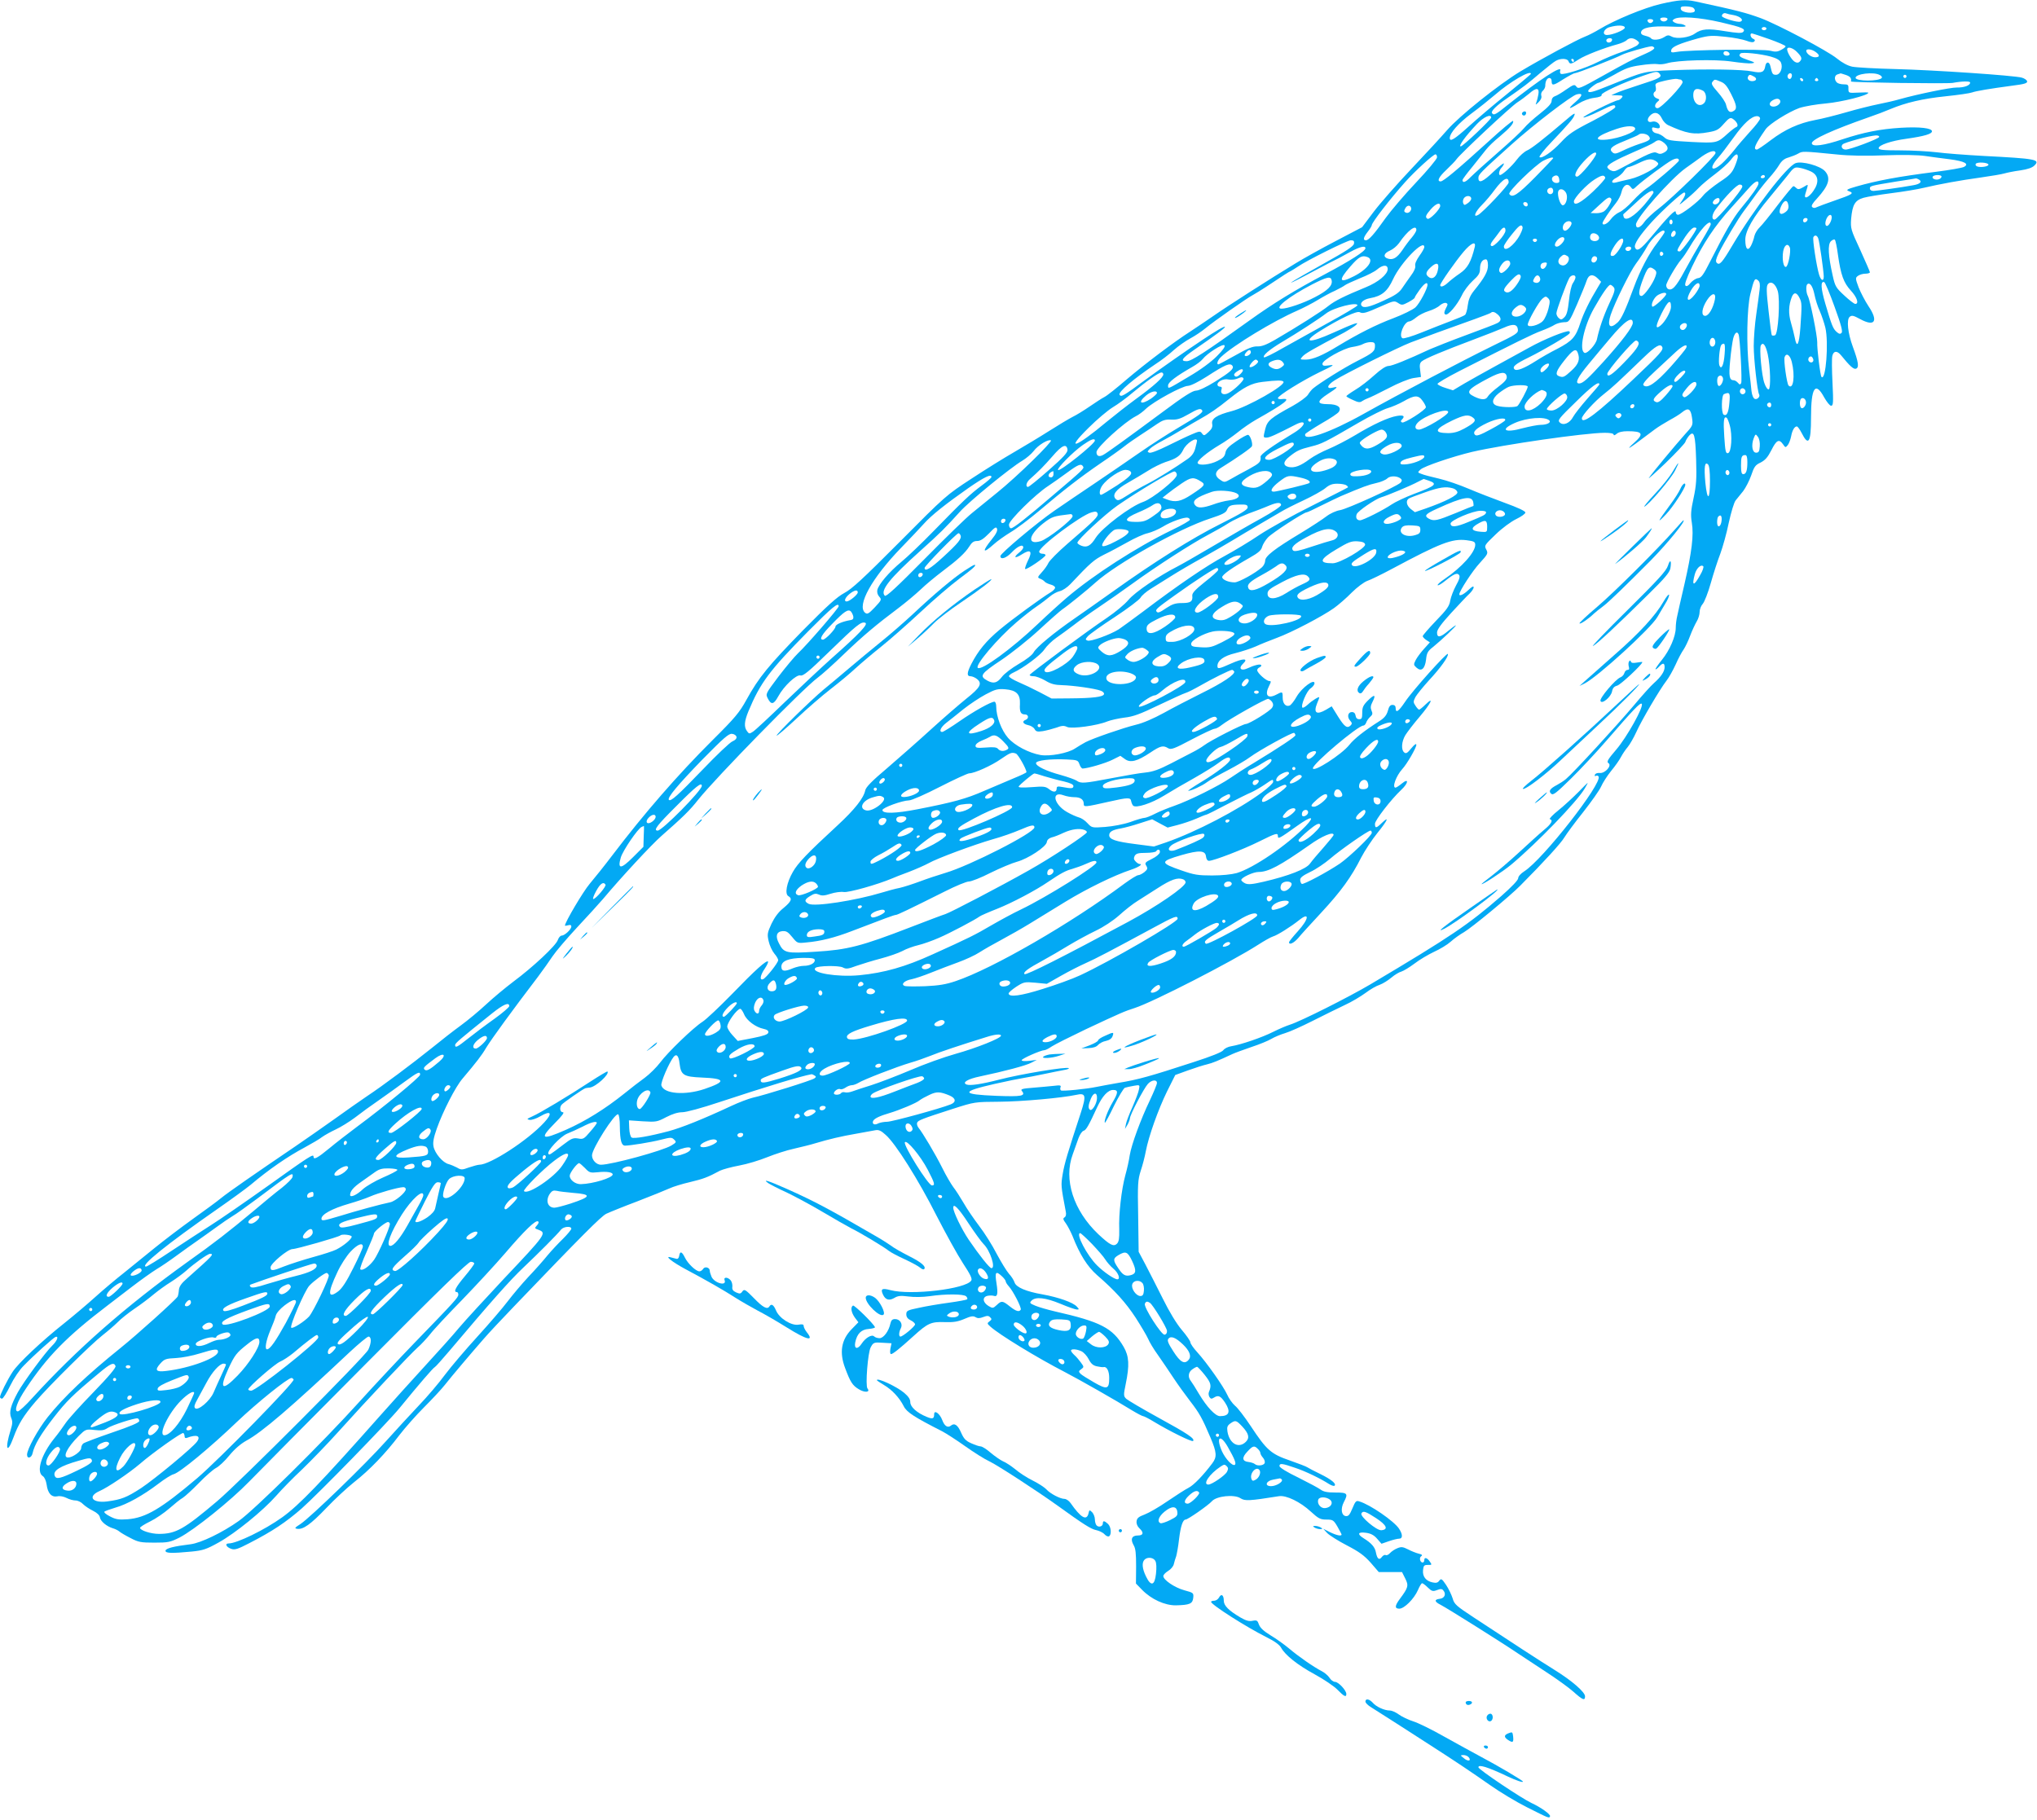 <?xml version="1.0" standalone="no"?>
<!DOCTYPE svg PUBLIC "-//W3C//DTD SVG 20010904//EN"
 "http://www.w3.org/TR/2001/REC-SVG-20010904/DTD/svg10.dtd">
<svg version="1.0" xmlns="http://www.w3.org/2000/svg"
 width="1280pt" height="1144pt" viewBox="0 0 1280 1144"
 preserveAspectRatio="xMidYMid meet">
<g transform="translate(0,1144) scale(0.1,-0.1)"
fill="#03a9f4" stroke="none">
<path d="M10435 11415 c-103 -24 -288 -100 -385 -159 -30 -18 -71 -39 -90 -46
-50 -19 -276 -141 -405 -218 -136 -82 -385 -281 -462 -370 -32 -37 -132 -146
-223 -242 -91 -96 -198 -218 -238 -271 l-73 -97 -166 -87 c-92 -48 -205 -111
-252 -140 -155 -94 -424 -266 -514 -329 -48 -33 -116 -79 -150 -101 -101 -65
-279 -199 -398 -300 -60 -52 -123 -102 -139 -110 -16 -8 -57 -35 -92 -59 -35
-24 -83 -54 -108 -66 -25 -13 -92 -53 -150 -90 -58 -37 -155 -95 -215 -130
-61 -35 -182 -110 -270 -168 -158 -103 -164 -108 -450 -396 -231 -232 -302
-298 -350 -323 -46 -25 -105 -78 -259 -234 -216 -221 -278 -296 -355 -436 -44
-80 -71 -113 -214 -255 -218 -217 -430 -461 -629 -723 -50 -66 -115 -147 -143
-180 -40 -47 -155 -241 -155 -262 0 -2 9 -1 20 2 13 4 20 2 20 -8 0 -18 -42
-57 -61 -57 -8 0 -19 -13 -24 -28 -12 -35 -156 -170 -280 -262 -49 -37 -126
-101 -170 -142 -44 -41 -116 -101 -160 -133 -44 -32 -125 -95 -180 -140 -126
-101 -306 -236 -410 -305 -44 -30 -136 -94 -205 -144 -69 -49 -179 -126 -245
-171 -254 -172 -422 -289 -465 -324 -25 -21 -106 -80 -180 -133 -74 -53 -183
-136 -242 -184 -60 -49 -145 -118 -190 -154 -46 -36 -126 -103 -178 -150 -52
-47 -140 -121 -195 -165 -144 -114 -291 -253 -326 -307 -34 -52 -79 -143 -79
-158 0 -5 6 -10 13 -10 6 0 30 37 51 81 23 47 59 101 86 127 64 66 187 176
199 180 22 7 10 -25 -20 -54 -42 -40 -180 -227 -217 -294 -45 -83 -56 -125
-42 -160 10 -23 9 -38 -3 -77 -38 -120 -23 -158 18 -46 30 82 62 135 137 223
87 102 349 361 423 419 32 25 75 62 95 82 19 20 67 58 105 84 39 26 93 67 120
90 28 23 77 59 110 79 33 21 76 53 95 70 47 43 135 106 149 106 29 0 19 -10
-143 -154 -37 -32 -50 -51 -52 -74 -1 -17 -5 -35 -8 -41 -14 -22 -258 -242
-358 -322 -211 -170 -358 -309 -459 -436 -61 -77 -129 -201 -129 -235 0 -29
29 -21 35 10 11 50 49 116 133 224 80 103 120 142 281 276 76 64 97 73 107 47
4 -10 -42 -65 -140 -166 -81 -83 -159 -170 -174 -193 -15 -22 -46 -66 -71 -96
-82 -102 -115 -210 -72 -237 11 -7 20 -28 24 -53 7 -55 31 -81 67 -74 16 4 40
-1 58 -10 17 -9 42 -16 57 -16 14 0 35 -10 47 -23 12 -12 40 -31 63 -42 26
-13 41 -28 43 -42 4 -24 42 -56 82 -68 14 -4 32 -13 40 -20 8 -7 40 -26 70
-41 49 -26 65 -29 150 -29 87 0 100 3 158 32 91 47 321 231 439 353 56 58 387
392 736 743 455 458 639 637 655 637 12 0 22 -5 22 -11 0 -5 -27 -42 -60 -81
-57 -68 -72 -98 -50 -98 6 0 10 -7 10 -16 0 -18 -23 -43 -275 -303 -94 -97
-250 -264 -347 -371 -230 -255 -662 -682 -758 -749 -103 -73 -238 -138 -302
-146 -107 -13 -158 -26 -158 -41 0 -16 38 -17 165 -5 70 7 92 14 169 57 106
59 279 200 361 293 33 38 106 113 163 166 56 54 160 161 230 239 177 197 449
485 496 527 22 19 57 57 79 84 21 28 111 124 200 215 88 91 211 224 272 295
124 145 191 209 206 199 6 -4 4 -13 -7 -25 -16 -18 -15 -19 10 -28 52 -20 48
-27 -219 -309 -115 -123 -241 -260 -279 -305 -37 -45 -134 -153 -215 -241 -80
-87 -204 -225 -276 -306 -382 -431 -516 -570 -622 -646 -110 -79 -285 -164
-336 -164 -26 0 -16 -23 16 -34 22 -8 41 -2 114 36 146 75 229 131 328 217
109 97 535 534 615 631 124 152 213 255 222 258 5 2 46 48 91 101 261 309 382
446 467 526 96 91 210 205 236 238 16 19 64 23 64 5 0 -6 -24 -35 -52 -63 -29
-28 -73 -75 -98 -105 -24 -30 -78 -91 -120 -135 -41 -44 -100 -114 -131 -155
-31 -41 -116 -140 -189 -220 -73 -80 -165 -188 -204 -240 -38 -52 -113 -140
-166 -195 -52 -55 -145 -156 -207 -225 -126 -141 -472 -476 -535 -518 -36 -23
-39 -27 -21 -30 38 -6 85 28 183 130 52 55 131 128 175 163 97 76 198 181 284
295 36 47 106 126 155 175 50 50 109 113 131 141 44 56 161 194 243 288 29 34
118 129 197 211 418 436 543 562 575 577 19 9 107 45 195 78 88 34 179 71 201
81 23 11 82 29 130 40 83 20 109 29 189 72 17 8 71 23 120 32 50 9 128 33 175
52 47 19 123 44 170 54 47 11 105 25 130 33 90 27 167 45 260 61 52 9 107 19
121 22 20 4 36 -3 64 -29 61 -52 207 -284 320 -508 58 -113 132 -247 166 -299
46 -70 60 -98 52 -109 -33 -53 -380 -94 -508 -60 -52 14 -63 8 -47 -27 16 -35
39 -41 72 -22 23 14 40 15 88 9 37 -5 90 -4 134 2 101 15 214 14 229 -1 7 -7
10 -16 6 -19 -3 -3 -55 -13 -114 -21 -59 -8 -144 -22 -188 -32 -74 -15 -80
-19 -80 -41 0 -17 9 -29 28 -38 15 -7 27 -19 27 -25 0 -13 -77 -77 -92 -77
-11 0 -10 28 2 51 15 27 -4 59 -35 59 -18 0 -25 -7 -30 -28 -10 -48 -43 -92
-68 -92 -13 0 -28 5 -34 11 -15 15 -55 -9 -79 -46 -25 -38 -48 -33 -40 8 11
55 38 82 85 85 23 2 41 7 39 11 -8 22 -130 141 -138 136 -17 -10 -11 -44 12
-76 l22 -29 -42 -43 c-66 -67 -79 -147 -41 -246 32 -86 46 -108 84 -131 38
-24 76 -21 56 4 -14 17 2 224 20 258 17 32 21 33 79 29 l52 -3 -7 -34 c-3 -20
-2 -34 4 -34 11 0 52 32 141 113 90 82 111 91 197 88 56 -2 83 3 123 20 41 18
56 20 70 11 13 -8 26 -8 49 1 24 9 33 9 43 -2 11 -10 10 -15 -4 -25 -16 -12
-16 -14 5 -33 55 -50 292 -195 472 -288 87 -45 324 -180 419 -239 33 -20 64
-36 69 -36 5 0 35 -15 66 -34 101 -61 241 -130 248 -122 14 14 -36 47 -217
146 -102 56 -193 110 -203 119 -17 17 -18 22 -3 94 24 117 21 173 -13 232 -69
119 -145 158 -431 223 -47 11 -103 27 -124 36 -36 15 -38 18 -24 32 25 26 88
19 182 -20 47 -20 94 -36 103 -36 15 0 15 2 -1 19 -24 26 -115 58 -214 76
-104 18 -168 45 -177 76 -4 13 -20 38 -35 54 -15 17 -49 73 -77 125 -27 53
-76 131 -110 175 -33 44 -78 109 -98 145 -21 36 -50 81 -65 100 -14 19 -46 73
-69 120 -44 88 -124 222 -149 252 -8 10 -12 24 -9 32 6 15 28 24 227 88 134
43 136 43 290 44 143 1 393 24 482 43 61 14 65 -3 30 -111 -82 -250 -103 -319
-114 -385 -12 -73 -12 -73 19 -237 4 -18 1 -31 -8 -37 -11 -6 -9 -14 9 -38 12
-17 30 -52 41 -78 46 -118 94 -193 154 -246 113 -98 180 -172 243 -268 34 -53
69 -112 78 -132 8 -20 36 -67 63 -104 26 -37 70 -102 97 -143 27 -41 74 -106
104 -145 59 -76 77 -109 128 -229 40 -94 42 -122 12 -162 -57 -76 -116 -137
-149 -154 -20 -10 -79 -48 -132 -84 -53 -37 -118 -74 -144 -84 -38 -14 -49
-23 -51 -43 -2 -15 5 -32 18 -44 29 -27 25 -45 -10 -45 -38 0 -48 -23 -27 -60
13 -21 16 -52 16 -135 l-1 -107 38 -39 c58 -60 144 -99 213 -98 87 2 105 10
109 47 3 31 2 32 -57 48 -61 17 -131 65 -131 89 0 8 14 22 30 32 17 10 33 29
36 43 3 14 10 36 15 50 4 14 13 62 18 108 10 82 24 122 41 122 14 0 143 90
165 115 28 33 141 45 180 19 28 -18 54 -17 242 13 45 7 133 -35 200 -97 48
-44 60 -50 98 -50 40 0 45 -3 69 -44 14 -25 26 -47 26 -50 0 -12 -32 -5 -73
15 l-42 21 25 -27 c14 -14 69 -49 123 -77 77 -40 109 -63 150 -109 l51 -59 73
0 73 0 20 -40 c23 -45 19 -58 -34 -129 -32 -43 -33 -61 -3 -61 31 0 93 62 117
117 10 24 22 43 26 43 5 0 21 -12 36 -27 25 -24 32 -26 58 -16 23 9 32 8 40
-3 19 -22 7 -49 -23 -52 -36 -4 -34 -18 6 -38 41 -21 391 -241 482 -303 39
-26 122 -81 185 -122 63 -41 138 -95 167 -121 58 -52 73 -58 73 -29 0 27 -83
99 -193 167 -92 57 -273 175 -505 328 -111 73 -124 84 -134 121 -7 22 -25 60
-41 84 -27 40 -31 42 -43 27 -9 -13 -20 -16 -42 -11 -42 9 -64 37 -60 77 3 29
7 33 30 33 25 -1 27 1 14 19 -17 26 -36 32 -36 12 0 -9 -5 -16 -10 -16 -17 0
-24 31 -9 40 9 6 5 11 -17 16 -16 4 -46 16 -67 27 -32 16 -42 17 -66 7 -16 -6
-37 -20 -47 -31 -9 -10 -21 -16 -27 -12 -5 3 -16 -2 -23 -11 -17 -24 -30 -14
-38 27 -6 34 -28 59 -78 90 -42 26 -35 41 15 34 30 -4 50 -14 70 -37 l28 -32
46 16 c26 9 55 16 65 16 23 0 23 27 -1 63 -31 47 -181 151 -249 171 -20 7 -25
2 -44 -44 -17 -41 -25 -50 -42 -48 -27 4 -33 46 -12 87 29 55 24 61 -53 61
-51 0 -74 5 -92 18 -13 10 -77 44 -141 76 -69 33 -118 63 -118 72 0 19 15 18
96 -10 67 -22 160 -67 216 -103 15 -9 30 -14 34 -10 13 12 -20 39 -89 73 -38
18 -75 38 -81 42 -6 5 -56 24 -110 43 -119 41 -146 64 -247 217 -38 57 -82
115 -99 128 -16 14 -39 46 -49 70 -24 52 -127 199 -188 266 -24 26 -43 54 -43
62 0 8 -24 43 -54 78 -33 39 -78 113 -120 198 -37 74 -86 170 -109 214 l-42
79 -3 223 c-4 203 -2 229 16 286 12 35 26 90 32 123 18 94 77 260 133 375 l52
104 80 29 c44 16 98 33 120 38 36 9 63 20 160 65 17 8 70 27 119 44 49 16 105
39 125 51 20 12 59 28 86 36 28 8 106 43 175 78 69 35 159 79 201 99 42 19
100 54 130 76 29 22 69 45 89 51 19 7 52 27 73 45 21 18 50 35 63 38 13 4 50
26 82 50 31 24 87 57 123 74 36 16 84 45 105 64 21 19 59 46 84 60 49 29 287
225 353 292 150 151 256 267 277 303 14 23 67 95 119 160 51 65 102 137 112
160 10 23 38 67 63 98 25 30 53 70 62 88 9 17 28 46 42 62 14 17 38 59 54 94
33 74 148 269 189 322 16 20 42 67 59 104 16 37 39 79 50 94 10 15 29 54 41
87 12 32 31 72 41 89 10 16 18 43 18 59 0 17 9 39 19 50 11 12 34 71 51 131
17 61 44 144 60 185 15 41 40 129 53 194 15 67 33 129 44 142 10 12 31 38 47
58 15 20 38 64 50 98 18 54 26 66 59 81 29 15 45 33 68 78 32 64 48 72 73 37
15 -22 16 -22 30 -5 8 10 17 35 21 55 7 38 21 62 36 62 5 0 18 -18 29 -39 44
-88 60 -64 60 95 0 189 27 230 83 126 16 -28 35 -52 43 -52 14 0 15 19 9 144
-4 79 -5 156 -1 170 8 32 30 33 54 4 56 -69 80 -91 95 -85 20 8 15 42 -20 137
-32 87 -41 171 -20 189 14 11 24 8 65 -14 93 -51 117 -14 53 81 -22 33 -49 86
-62 118 -21 57 -21 60 -3 73 10 7 30 13 46 13 15 0 28 4 28 9 0 4 -28 68 -61
141 -59 127 -61 134 -57 194 8 90 24 117 78 133 25 7 104 20 175 29 72 9 164
24 205 34 103 24 223 46 360 65 63 9 129 20 145 25 17 5 61 14 99 19 48 7 76
17 90 31 38 38 9 43 -319 60 -110 6 -243 16 -295 23 -52 6 -156 12 -230 12
-107 0 -135 3 -135 14 0 19 78 46 175 59 112 16 160 30 160 47 0 20 -77 29
-195 22 -132 -8 -235 -29 -366 -72 -119 -40 -194 -50 -194 -25 0 24 132 84
355 162 47 16 110 40 140 53 96 40 201 65 347 80 78 8 152 19 165 24 25 9 106
23 256 43 72 9 92 15 90 27 -2 8 -16 18 -33 23 -50 14 -555 48 -795 54 -124 3
-246 10 -271 15 -29 6 -65 26 -97 52 -57 47 -371 213 -478 253 -90 33 -146 48
-411 105 -61 13 -105 10 -218 -16z m199 -21 c9 -3 16 -13 16 -21 0 -22 -84
-14 -88 10 -3 13 3 17 26 17 17 0 37 -3 46 -6z m260 -49 c42 -8 67 -32 42 -41
-17 -7 -116 23 -116 35 0 13 13 22 26 17 7 -3 28 -8 48 -11z m-416 -27 c-3 -7
-13 -13 -23 -13 -10 0 -20 6 -22 13 -3 7 5 12 22 12 17 0 25 -5 23 -12z m335
-18 c137 -32 159 -42 140 -61 -9 -9 -38 -7 -113 5 -108 18 -148 15 -190 -15
-34 -25 -114 -36 -145 -19 -20 11 -28 10 -49 -4 -28 -17 -71 -21 -81 -7 -3 5
-19 12 -36 16 -21 5 -29 12 -27 23 6 29 65 40 183 35 79 -3 106 -2 95 6 -8 6
-24 11 -35 11 -11 0 -27 5 -35 10 -13 9 -13 11 0 20 30 20 159 11 293 -20z
m-425 8 c-3 -7 -11 -13 -18 -13 -7 0 -15 6 -17 13 -3 7 4 12 17 12 13 0 20 -5
18 -12z m-178 -42 c0 -14 -77 -46 -112 -46 -33 0 -22 38 15 49 51 15 97 13 97
-3z m890 -6 c0 -5 -7 -10 -15 -10 -8 0 -15 5 -15 10 0 6 7 10 15 10 8 0 15 -4
15 -10z m18 -66 c56 -20 102 -40 102 -45 0 -5 -13 -15 -29 -23 -22 -12 -36
-13 -66 -5 -41 12 -517 6 -588 -7 -34 -6 -39 -4 -35 12 4 20 50 40 169 73 68
18 87 19 170 10 52 -5 112 -17 133 -25 26 -10 42 -12 49 -5 7 7 5 12 -6 17
-17 6 -24 34 -9 34 4 0 53 -16 110 -36z m-988 -3 c0 -14 -18 -23 -30 -16 -6 4
-8 11 -5 16 8 12 35 12 35 0z m156 -5 c17 -13 17 -16 4 -29 -8 -8 -51 -27 -95
-42 -44 -15 -114 -44 -155 -65 -79 -40 -217 -83 -232 -74 -5 3 -7 12 -4 20 15
39 -128 -55 -327 -213 -79 -64 -91 -71 -102 -53 -7 12 31 49 96 93 98 68 133
94 207 158 43 36 87 71 99 77 30 17 73 15 79 -3 8 -21 18 -19 65 12 38 25 158
72 244 95 22 6 47 17 55 24 18 18 41 18 66 0z m109 -46 c4 -6 -19 -22 -52 -36
-90 -40 -117 -54 -276 -143 -136 -76 -149 -82 -161 -66 -12 16 -17 15 -65 -18
-28 -20 -60 -39 -71 -42 -12 -4 -20 -15 -20 -29 0 -16 -21 -39 -73 -80 -40
-31 -85 -72 -100 -91 -15 -19 -89 -88 -164 -153 -76 -66 -153 -136 -172 -155
-31 -32 -51 -40 -51 -18 0 4 28 42 63 84 34 43 73 91 86 108 13 17 51 54 85
81 65 55 89 83 84 98 -2 5 -73 -54 -158 -132 -188 -171 -280 -248 -297 -248
-26 0 -12 28 36 73 27 26 56 55 63 66 25 35 341 331 383 358 22 14 55 39 73
54 45 40 66 39 59 -3 -3 -18 -9 -42 -13 -52 -7 -17 -5 -17 15 3 14 14 20 29
16 40 -3 10 1 24 10 31 8 7 15 21 15 30 0 29 11 50 26 50 8 0 14 -8 14 -18 0
-33 10 -31 72 9 34 21 67 39 74 39 15 0 251 92 299 117 27 13 151 49 182 52 6
1 15 -4 18 -9z m898 -28 c30 -31 33 -42 15 -60 -7 -7 -17 -8 -29 -1 -19 10
-49 59 -49 79 0 20 37 10 63 -18z m115 2 c29 -20 28 -34 -2 -34 -24 0 -56 23
-56 41 0 14 33 11 58 -7z m-540 -11 c2 -8 -5 -13 -17 -13 -12 0 -21 6 -21 16
0 18 31 15 38 -3z m260 -19 c36 -10 56 -22 63 -37 14 -32 -4 -77 -31 -77 -21
0 -24 4 -35 53 -7 32 -28 32 -33 -1 -6 -36 -24 -43 -81 -31 -62 13 -276 16
-501 8 -179 -7 -177 -7 -389 -93 -115 -47 -141 -53 -141 -37 0 10 53 51 66 51
4 0 47 22 95 49 71 41 101 52 168 61 44 7 93 10 107 7 15 -3 41 0 58 5 61 20
304 27 408 11 54 -8 110 -13 125 -11 25 3 21 6 -24 21 -52 18 -61 26 -46 41
10 10 127 -2 191 -20z m-1238 -24 c0 -5 -2 -10 -4 -10 -3 0 -8 5 -11 10 -3 6
-1 10 4 10 6 0 11 -4 11 -10z m539 -84 c17 -20 0 -29 -129 -70 -63 -20 -128
-43 -145 -51 l-30 -13 39 -1 c33 -1 37 -3 26 -16 -7 -8 -17 -15 -23 -15 -19 0
-229 -104 -217 -108 6 -2 49 14 95 37 90 44 105 48 105 28 0 -8 -64 -46 -142
-87 -122 -62 -151 -82 -199 -134 -57 -61 -122 -106 -135 -93 -4 4 28 45 72 91
109 115 138 148 146 169 10 23 -2 16 -67 -40 -128 -109 -202 -167 -230 -179
-16 -7 -46 -33 -65 -59 -31 -41 -90 -95 -104 -95 -12 0 -5 32 9 46 8 9 15 20
15 26 0 6 -29 -17 -64 -50 -67 -65 -96 -77 -96 -41 0 23 10 33 208 211 138
124 375 306 410 315 41 10 38 -8 -8 -48 -53 -46 -45 -50 19 -10 27 17 67 32
98 36 34 4 50 11 47 19 -5 12 135 77 261 120 84 29 89 30 104 12z m-809 0 c0
-3 -67 -59 -148 -125 -81 -65 -190 -158 -242 -205 -91 -82 -120 -100 -120 -73
1 32 54 92 134 152 49 36 116 90 150 119 94 82 226 159 226 132z m1640 -10 c0
-8 -4 -17 -9 -21 -12 -7 -24 12 -16 25 9 15 25 12 25 -4z m339 3 c28 -10 36
-20 32 -41 -1 -7 603 -15 639 -9 59 11 110 12 110 2 0 -18 -38 -32 -83 -31
-39 1 -245 -41 -362 -74 -27 -8 -87 -22 -133 -31 -45 -9 -137 -32 -202 -51
-66 -19 -153 -41 -193 -48 -104 -20 -190 -59 -280 -127 -43 -33 -82 -59 -87
-59 -26 0 -12 32 55 128 24 34 145 109 211 133 33 11 109 24 169 29 98 9 265
51 265 67 0 3 -28 3 -62 1 -63 -3 -63 -3 -63 25 1 24 -3 27 -30 27 -17 0 -36
5 -43 12 -18 18 -15 46 6 51 9 3 17 5 18 6 1 0 15 -4 33 -10z m212 0 c11 -5
17 -14 14 -18 -14 -23 -165 -23 -165 0 0 25 113 39 151 18z m-790 -10 c23 -12
16 -29 -11 -29 -21 0 -34 15 -25 30 8 13 12 12 36 -1z m959 1 c0 -5 -4 -10
-10 -10 -5 0 -10 5 -10 10 0 6 5 10 10 10 6 0 10 -4 10 -10z m-1420 -20 c4 0
10 -6 13 -14 7 -17 -134 -166 -157 -166 -21 0 -21 24 0 41 14 12 14 14 -5 21
-22 8 -28 32 -11 43 6 3 7 17 4 30 -5 21 -1 24 58 38 35 8 69 13 76 11 8 -2
17 -4 22 -4z m771 -3 c-1 -12 -15 -9 -19 4 -3 6 1 10 8 8 6 -3 11 -8 11 -12z
m94 3 c3 -5 -1 -10 -10 -10 -9 0 -13 5 -10 10 3 6 8 10 10 10 2 0 7 -4 10 -10z
m-611 -14 c25 -10 40 -29 64 -77 37 -74 39 -94 13 -108 -22 -12 -35 -1 -45 41
-3 15 -27 51 -52 79 -36 41 -43 54 -33 65 14 17 12 17 53 0z m-113 -56 c22
-12 26 -59 7 -78 -30 -30 -68 -1 -68 51 0 38 21 48 61 27z m484 -60 c10 -16
-15 -40 -41 -40 -28 0 -32 24 -6 39 22 13 39 14 47 1z m-743 -113 c8 -18 26
-37 39 -43 115 -53 163 -62 254 -45 52 9 65 16 97 53 31 35 41 41 55 32 27
-17 41 -46 24 -52 -8 -3 -33 -22 -55 -42 -66 -60 -68 -60 -229 -52 -129 7
-149 10 -169 29 -13 12 -34 23 -48 25 -15 2 -26 11 -28 22 -3 16 0 18 22 12
19 -5 26 -2 26 8 0 21 -27 38 -49 31 -27 -8 -36 12 -15 36 27 30 58 24 76 -14z
m-1072 4 c0 -12 -178 -181 -191 -181 -17 0 29 64 102 141 42 44 89 65 89 40z
m1690 -6 c0 -8 -28 -45 -63 -82 -34 -38 -80 -90 -101 -118 -22 -27 -55 -64
-75 -82 -65 -58 -85 -33 -27 33 19 21 64 80 99 129 64 90 113 135 148 135 11
0 19 -7 19 -15z m-785 -65 c0 -21 -100 -59 -175 -67 -100 -10 -70 24 59 67 65
22 116 22 116 0z m85 -45 c17 -21 7 -29 -60 -50 -30 -10 -77 -29 -103 -42 -39
-19 -51 -22 -63 -12 -27 22 -10 40 74 73 46 19 86 36 89 40 12 12 51 6 63 -9z
m1448 -6 c-4 -12 -182 -79 -210 -79 -22 0 -33 19 -19 33 12 12 168 54 209 56
14 0 22 -4 20 -10z m-1350 -38 c28 -25 28 -44 -2 -60 -18 -10 -29 -10 -44 -2
-21 11 -46 0 -244 -106 -21 -11 -32 -11 -48 -3 -11 6 -20 15 -20 20 0 15 52
45 165 94 61 26 119 53 129 61 25 19 36 18 64 -4z m322 -63 c0 -18 -272 -284
-354 -346 -38 -29 -80 -68 -93 -87 -26 -38 -53 -46 -53 -16 0 39 219 288 313
355 32 22 78 56 103 74 48 33 84 42 84 20z m765 -9 c76 -8 186 -10 300 -5 108
4 208 2 250 -4 39 -6 109 -15 157 -21 92 -12 125 -29 89 -48 -11 -6 -91 -20
-178 -31 -236 -30 -369 -55 -498 -92 -62 -18 -67 -22 -46 -30 34 -12 21 -20
-89 -58 -52 -18 -103 -37 -114 -42 -12 -7 -22 -6 -29 1 -7 7 2 23 31 54 74 81
88 128 50 171 -30 34 -144 65 -184 51 -56 -20 -263 -289 -398 -517 -65 -110
-81 -127 -98 -110 -9 9 -6 23 11 59 33 68 125 222 160 268 17 22 51 69 77 105
26 36 64 83 84 105 20 22 47 57 59 77 16 27 33 41 59 48 20 6 48 17 62 25 26
15 24 16 245 -6z m-1515 5 c0 -21 -102 -144 -120 -144 -25 0 -6 43 41 94 44
48 79 70 79 50z m-1000 -23 c0 -10 -59 -81 -131 -157 -72 -76 -158 -177 -192
-224 -72 -102 -106 -140 -124 -140 -20 0 -16 18 12 54 14 18 25 36 25 41 0 16
115 165 209 270 62 70 178 175 191 175 6 0 10 -8 10 -19z m1890 3 c0 -8 -9
-36 -20 -62 -17 -39 -33 -56 -96 -97 -41 -28 -87 -65 -101 -83 -29 -39 -138
-122 -159 -122 -8 0 -14 8 -14 18 -1 19 -50 -31 -157 -160 -64 -77 -88 -92
-99 -63 -8 20 30 77 107 162 63 69 188 183 202 183 13 0 7 -22 -15 -53 -21
-30 -20 -30 27 10 28 22 64 56 80 73 17 18 62 56 101 85 40 30 84 70 99 89 29
39 45 46 45 20z m-1160 -8 c0 -2 -51 -56 -114 -120 -110 -111 -144 -133 -162
-105 -9 15 163 182 214 209 35 18 62 25 62 16z m790 -15 c0 -10 -167 -153
-206 -177 -17 -11 -55 -45 -84 -77 -29 -32 -67 -64 -85 -71 -18 -8 -42 -28
-54 -45 -20 -28 -51 -42 -51 -23 0 10 45 78 84 126 16 20 31 50 35 68 9 43 37
60 57 34 14 -19 15 -19 41 6 42 38 184 143 218 161 29 15 45 14 45 -2z m-149
-1 c10 -6 19 -14 19 -19 0 -21 -110 -81 -175 -96 -38 -9 -80 -18 -92 -22 -33
-8 -29 14 6 31 15 8 36 26 45 40 9 15 22 26 29 26 6 0 35 11 62 24 56 27 78
31 106 16z m2094 -25 c0 -12 -50 -19 -71 -11 -9 3 -12 11 -9 16 8 14 80 9 80
-5z m-1115 -43 c47 -23 53 -68 14 -123 -29 -42 -61 -54 -50 -19 21 70 23 65
-12 44 -25 -14 -34 -16 -44 -6 -7 7 -15 12 -19 12 -4 0 -48 -53 -97 -117 -49
-65 -101 -129 -115 -142 -14 -13 -29 -38 -33 -55 -3 -17 -13 -44 -21 -60 -20
-38 -36 -21 -36 38 0 55 51 144 150 262 37 45 88 107 113 138 42 55 46 57 80
51 19 -3 51 -14 70 -23z m-1582 -50 c3 -17 -2 -22 -18 -22 -25 0 -38 29 -19
41 20 13 34 6 37 -19z m289 11 c2 -6 -33 -45 -77 -87 -76 -71 -120 -94 -120
-62 0 21 80 107 130 138 44 28 61 31 67 11z m1003 7 c0 -5 -7 -10 -16 -10 -8
0 -12 5 -9 10 3 6 10 10 16 10 5 0 9 -4 9 -10z m1110 0 c0 -6 -7 -13 -15 -16
-20 -8 -48 3 -40 16 8 13 55 13 55 0z m-2720 -37 c0 -16 -161 -187 -192 -204
-34 -19 -19 20 25 64 23 23 59 66 80 95 52 70 87 88 87 45z m2579 18 c21 -13
6 -28 -36 -35 -75 -14 -229 -35 -250 -36 -14 0 -23 6 -23 15 0 17 2 17 165 44
66 10 122 19 125 20 3 0 11 -3 19 -8z m-1009 -24 c0 -15 -42 -75 -112 -159
-47 -58 -94 -138 -190 -328 -44 -87 -57 -106 -78 -108 -14 -2 -35 -16 -47 -30
-15 -19 -25 -24 -32 -17 -7 7 6 44 42 120 71 149 142 255 247 371 36 39 83 93
106 118 40 46 64 58 64 33z m-102 -21 c-5 -25 -158 -206 -174 -206 -21 0 -17
33 8 66 64 84 132 154 150 154 12 0 18 -6 16 -14z m-1188 -26 c0 -21 -24 -28
-35 -10 -8 14 3 30 21 30 8 0 14 -9 14 -20z m82 -15 c12 -27 -2 -75 -22 -75
-13 0 -30 43 -30 76 0 33 36 33 52 -1z m548 5 c0 -5 -27 -41 -59 -79 -63 -72
-117 -104 -128 -75 -3 8 -4 16 -2 18 2 1 39 35 81 74 70 66 108 87 108 62z
m-1145 -39 c0 -7 -10 -20 -22 -28 -20 -14 -23 -14 -29 1 -3 9 -1 23 6 32 15
18 45 15 45 -5z m880 -1 c6 -10 -20 -58 -44 -77 -8 -7 -31 -13 -50 -13 l-36 1
53 49 c55 51 66 57 77 40z m679 -15 c-7 -18 -32 -27 -40 -13 -8 12 24 40 37
32 4 -2 6 -11 3 -19z m434 -27 c2 -18 -4 -31 -20 -42 -33 -24 -46 -4 -25 40
19 40 40 41 45 2z m-1638 6 c0 -17 -22 -14 -28 4 -2 7 3 12 12 12 9 0 16 -7
16 -16z m-550 -8 c0 -21 -67 -89 -80 -81 -16 10 -12 22 21 60 32 36 59 46 59
21z m-183 -12 c5 -17 -15 -37 -31 -31 -14 5 -15 11 -6 27 11 21 31 23 37 4z
m2643 -60 c0 -21 -18 -54 -30 -54 -13 0 -13 26 0 51 13 23 30 25 30 3z m-152
-16 c-6 -18 -28 -21 -28 -4 0 9 7 16 16 16 9 0 14 -5 12 -12z m-848 -13 c0 -8
-4 -15 -10 -15 -5 0 -10 7 -10 15 0 8 5 15 10 15 6 0 10 -7 10 -15z m-636 -3
c8 -13 -23 -52 -40 -52 -17 0 -19 31 -2 48 14 14 35 16 42 4z m876 -12 c0 -5
-24 -49 -53 -97 -29 -48 -79 -136 -111 -195 -54 -101 -80 -129 -106 -113 -5 3
-10 13 -10 22 0 17 63 126 95 163 12 14 32 43 45 65 69 118 140 197 140 155z
m-1199 -66 c-37 -69 -102 -115 -101 -71 1 7 23 41 51 75 38 48 54 61 62 53 9
-9 5 -23 -12 -57z m-651 31 c0 -8 -13 -29 -28 -47 -16 -18 -43 -54 -60 -80
-34 -49 -59 -64 -92 -53 -31 10 -24 34 14 50 19 8 44 29 57 47 53 78 109 121
109 83z m560 -4 c0 -26 -73 -106 -88 -97 -9 5 -6 15 10 36 13 16 31 40 41 54
21 31 37 34 37 7z m1200 14 c0 -17 -93 -145 -105 -145 -20 0 -19 6 7 49 38 63
70 101 84 101 8 0 14 -2 14 -5z m-200 -23 c0 -5 -21 -35 -46 -68 -52 -66 -109
-175 -147 -279 -53 -144 -79 -201 -103 -222 -48 -44 -66 -23 -43 48 27 80 123
274 159 322 22 29 53 77 70 107 33 61 110 125 110 92z m70 -6 c0 -16 -18 -31
-27 -22 -8 8 5 36 17 36 5 0 10 -6 10 -14z m-482 -34 c-5 -24 -52 -23 -56 2
-2 10 2 22 9 27 18 11 51 -9 47 -29z m1377 1 c8 -19 34 -203 35 -240 0 -34
-17 -28 -29 10 -16 51 -43 226 -36 237 9 15 22 12 30 -7z m-1595 -5 c0 -16
-31 -48 -47 -48 -18 0 -16 20 4 42 18 20 43 24 43 6z m-172 -9 c-2 -6 -8 -10
-13 -10 -5 0 -11 4 -13 10 -2 6 4 11 13 11 9 0 15 -5 13 -11z m542 -1 c0 -24
-46 -93 -63 -96 -25 -5 -21 18 10 66 26 40 53 55 53 30z m1349 -88 c18 -128
36 -177 81 -226 39 -42 53 -84 28 -84 -7 0 -38 24 -69 53 -52 48 -58 57 -73
126 -28 124 -32 194 -11 215 10 9 21 14 25 9 4 -4 13 -46 19 -93z m-3041 69
c-2 -17 -49 -47 -196 -129 -210 -117 -270 -157 -102 -68 58 31 121 64 140 74
57 28 72 36 135 71 61 33 95 41 95 23 0 -18 -92 -77 -250 -161 -191 -101 -330
-186 -480 -294 -278 -200 -364 -255 -393 -255 -43 0 -30 18 49 73 138 95 196
138 191 143 -4 5 -57 -26 -138 -80 -107 -71 -258 -177 -362 -253 -138 -102
-152 -110 -162 -94 -10 17 88 100 225 192 36 23 88 63 116 89 28 25 75 58 105
74 30 16 72 45 94 63 53 44 261 190 298 209 16 9 54 32 84 52 119 79 139 92
153 98 8 4 28 17 45 28 56 39 310 165 333 166 18 0 23 -5 20 -21z m759 -21
c-23 -94 -45 -133 -93 -166 -27 -18 -60 -44 -75 -58 -25 -24 -49 -32 -49 -16
0 13 97 151 147 210 47 55 79 69 70 30z m-317 -1 c0 -7 -14 -32 -31 -55 -19
-27 -29 -50 -26 -62 3 -12 -7 -36 -27 -62 -17 -24 -42 -59 -56 -80 -19 -28
-44 -45 -115 -77 -91 -42 -128 -50 -140 -31 -11 18 15 39 54 46 74 13 110 43
145 120 48 104 196 256 196 201z m2297 -3 c8 -22 -10 -117 -24 -121 -16 -6
-26 49 -18 97 7 41 30 55 42 24z m-997 -3 c0 -14 -18 -23 -30 -16 -6 4 -8 11
-5 16 8 12 35 12 35 0z m202 -36 c0 -5 -5 -11 -11 -13 -6 -2 -11 4 -11 13 0 9
5 15 11 13 6 -2 11 -8 11 -13z m-603 -14 c24 -15 -2 -63 -31 -59 -28 4 -34 30
-13 52 19 18 24 19 44 7z m-1255 -7 c43 -17 0 -76 -86 -120 -94 -48 -101 -28
-22 62 53 61 73 72 108 58z m1439 0 c9 -10 -4 -34 -19 -34 -8 0 -14 6 -14 13
0 22 19 35 33 21z m-683 -52 c0 -38 -21 -77 -87 -158 -25 -31 -35 -56 -40 -93
-3 -28 -11 -55 -17 -60 -7 -6 -48 -23 -91 -39 -44 -17 -127 -49 -183 -72 -57
-23 -110 -39 -118 -36 -29 11 9 106 42 106 7 0 26 11 43 25 16 14 52 32 78 40
27 8 59 24 71 36 13 11 30 18 38 15 13 -5 13 -9 -1 -35 -11 -22 -12 -32 -3
-37 16 -10 74 58 104 120 12 27 43 68 68 91 38 34 46 48 46 76 0 36 14 59 37
59 8 0 13 -13 13 -38z m140 11 c0 -19 -48 -66 -60 -58 -16 10 -12 30 10 58 21
27 50 27 50 0z m-455 -41 c-8 -40 -31 -59 -53 -46 -27 18 -25 33 9 65 37 34
55 27 44 -19z m685 44 c0 -16 -14 -36 -26 -36 -14 0 -19 22 -7 33 7 8 33 10
33 3z m-1000 -37 c0 -33 -60 -83 -137 -114 -136 -56 -195 -85 -236 -118 -42
-34 -195 -131 -336 -213 -54 -31 -83 -42 -110 -41 -29 1 -61 -12 -138 -56 -56
-31 -104 -57 -107 -57 -14 0 -4 28 17 47 79 74 330 226 477 290 41 18 100 49
131 68 31 19 80 46 108 58 27 13 56 29 63 35 8 6 50 25 93 43 44 17 93 42 108
55 36 31 67 32 67 3z m1675 -2 c15 -12 16 -19 7 -45 -16 -46 -71 -122 -87
-122 -21 0 -19 29 6 97 32 85 41 94 74 70z m-853 -79 c-29 -47 -58 -72 -77
-65 -24 10 -18 23 30 74 33 34 48 44 56 36 9 -9 6 -20 -9 -45z m135 26 c7 -20
-11 -38 -32 -30 -13 4 -14 10 -5 26 13 24 28 26 37 4z m223 3 c0 -7 -7 -23
-16 -36 -10 -14 -20 -59 -25 -109 -7 -64 -14 -92 -29 -106 -16 -16 -22 -17
-34 -6 -9 7 -16 21 -16 31 0 18 60 182 81 222 11 20 39 23 39 4z m141 -8 l20
-20 -22 -37 c-50 -82 -88 -160 -108 -220 -29 -90 -50 -114 -143 -163 -46 -23
-107 -58 -136 -77 -74 -47 -122 -66 -135 -53 -16 16 4 33 90 75 95 47 245 136
255 150 4 6 3 12 -2 14 -18 6 -157 -50 -250 -102 -52 -29 -149 -82 -215 -118
-66 -36 -153 -85 -193 -108 l-72 -43 -47 15 c-26 8 -48 19 -50 25 -2 5 61 42
139 82 354 180 459 232 514 252 32 12 70 29 83 38 13 8 39 15 58 16 33 0 34 1
83 113 27 63 54 129 60 148 13 40 39 45 71 13z m-1673 -12 c6 -32 -25 -63
-106 -105 -70 -37 -173 -72 -209 -72 -51 0 45 76 191 152 96 49 119 54 124 25z
m2689 -57 c-3 -25 -12 -94 -21 -155 -9 -60 -16 -150 -16 -200 0 -81 23 -286
34 -304 8 -13 -12 -34 -27 -28 -9 3 -18 23 -21 49 -2 24 -9 84 -15 134 -18
152 -14 389 8 477 23 94 28 102 48 85 11 -9 14 -24 10 -58z m114 -9 c16 -55 3
-270 -17 -278 -8 -3 -17 -3 -20 0 -3 2 -12 72 -21 155 -14 123 -14 153 -4 166
19 23 48 3 62 -43z m357 -99 c42 -115 52 -156 44 -164 -9 -9 -16 -7 -31 6 -23
21 -30 38 -71 177 -29 99 -31 144 -7 136 6 -2 35 -72 65 -155z m-2558 138 c0
-24 -50 -118 -76 -142 -16 -14 -78 -45 -139 -68 -109 -41 -219 -97 -345 -173
-98 -60 -161 -87 -204 -87 -38 0 -39 0 -21 20 16 18 66 47 265 152 30 17 62
37 70 45 13 14 12 14 -10 8 -14 -4 -73 -29 -132 -56 -154 -70 -202 -63 -82 12
122 76 230 127 248 117 20 -11 38 -6 139 39 74 33 79 34 102 19 23 -15 27 -15
65 5 22 12 40 24 40 29 0 4 14 26 30 48 29 40 50 54 50 32z m1710 -6 c0 -9
-14 -34 -31 -56 -43 -54 -60 -36 -24 26 27 46 55 61 55 30z m721 -52 c6 -31
21 -80 34 -107 12 -28 28 -75 35 -104 22 -93 3 -337 -24 -310 -8 7 -29 181
-27 218 1 38 -44 263 -59 291 -11 21 -13 63 -4 73 16 15 34 -10 45 -61z
m-1261 43 c11 -13 6 -31 -28 -103 -37 -80 -63 -158 -77 -223 -6 -33 -60 -92
-77 -87 -38 13 -6 167 58 280 53 94 91 148 103 148 5 0 14 -7 21 -15z m330
-43 c0 -14 -79 -86 -87 -79 -12 13 12 61 37 74 29 15 50 17 50 5z m838 -25
c15 -30 15 -43 5 -187 -8 -108 -22 -132 -35 -63 -4 21 -15 64 -24 95 -17 58
-15 109 5 161 13 33 31 31 49 -6z m-532 -9 c-11 -55 -39 -103 -61 -103 -27 0
-22 47 11 98 31 48 59 51 50 5z m-1046 -58 c-7 -28 -22 -63 -34 -76 -24 -28
-96 -46 -96 -24 0 21 69 143 92 163 19 16 23 16 36 3 12 -12 13 -22 2 -66z
m770 11 c0 -28 -38 -96 -67 -118 -33 -26 -30 0 8 77 40 80 59 93 59 41z
m-1970 10 c0 -5 -80 -53 -177 -106 -98 -54 -229 -127 -291 -162 -62 -36 -116
-62 -119 -59 -11 11 32 48 112 96 92 54 237 148 279 181 45 35 196 74 196 50z
m1060 -23 c0 -22 -33 -48 -62 -48 -37 0 -38 31 -2 59 20 16 31 18 45 10 10 -5
19 -15 19 -21z m-178 -35 c23 -21 23 -40 -2 -53 -10 -6 -99 -40 -197 -76 -98
-36 -200 -77 -228 -89 -139 -65 -238 -105 -260 -105 -16 0 -47 -20 -89 -58
-35 -32 -89 -74 -120 -92 -31 -19 -56 -37 -56 -40 0 -3 19 -14 42 -24 32 -15
44 -17 57 -7 9 6 25 14 36 18 11 3 70 32 130 63 62 33 130 60 157 64 l47 7 -5
42 c-5 33 -2 46 10 56 21 18 142 68 326 137 80 30 166 64 191 75 57 26 83 22
87 -11 3 -24 -9 -31 -155 -102 -190 -93 -584 -300 -818 -431 -207 -116 -379
-175 -363 -125 2 5 48 35 102 67 55 31 104 64 109 73 19 29 -9 48 -69 48 -71
0 -71 18 1 65 60 38 68 49 31 39 -44 -11 -38 15 11 46 62 40 400 208 478 238
62 24 242 90 403 147 52 19 97 36 100 39 10 10 25 6 44 -11z m848 -52 c0 -26
-67 -114 -183 -243 -98 -108 -131 -138 -154 -138 -29 0 -9 40 62 125 41 50
101 121 133 159 90 108 142 143 142 97z m340 -15 c0 -7 -6 -19 -14 -25 -19
-16 -41 10 -24 27 16 16 38 15 38 -2z m325 -58 c9 -25 23 -293 16 -306 -6 -11
-10 -10 -20 2 -8 9 -19 16 -26 16 -28 0 -33 24 -23 125 5 55 14 117 19 138 10
37 25 48 34 25z m-147 -42 c2 -10 -1 -23 -7 -29 -16 -16 -34 6 -26 33 8 24 28
22 33 -4z m-483 -6 c10 -16 -15 -52 -93 -132 -71 -73 -102 -93 -102 -67 0 20
163 209 180 209 5 0 12 -4 15 -10z m-1655 -22 c0 -36 -10 -45 -110 -96 -83
-42 -235 -137 -280 -174 -8 -7 -23 -25 -32 -40 -10 -14 -52 -45 -95 -69 -138
-75 -159 -93 -172 -143 -14 -58 -14 -56 9 -56 18 0 59 19 178 80 75 39 71 -2
-5 -49 -136 -82 -213 -137 -212 -151 3 -33 -4 -40 -73 -78 -40 -21 -91 -49
-113 -62 -40 -23 -42 -23 -68 -5 -35 22 -34 50 1 72 106 66 195 128 199 139 6
17 -10 67 -24 71 -6 2 -39 -16 -74 -40 -49 -33 -65 -50 -69 -73 -4 -22 -15
-34 -50 -51 -45 -23 -114 -31 -124 -14 -8 13 60 69 136 114 35 20 87 57 117
81 29 24 80 59 113 78 185 104 227 138 163 130 -14 -2 -25 1 -25 6 0 15 153
110 264 164 88 42 96 47 59 42 -35 -5 -43 -3 -43 10 0 23 130 96 186 105 27 4
58 12 69 19 11 6 32 12 48 12 21 0 27 -5 27 -22z m-994 -67 c-36 -36 -102 -85
-174 -127 -139 -83 -132 -80 -132 -56 0 20 54 60 152 116 25 14 55 36 65 49
29 37 126 98 137 87 7 -7 -9 -30 -48 -69z m3191 13 c-5 -69 -21 -102 -33 -70
-7 18 1 110 11 126 3 6 11 10 17 10 7 0 9 -22 5 -66z m271 0 c17 -80 20 -216
6 -221 -7 -2 -19 15 -27 39 -17 46 -33 221 -22 238 14 23 30 1 43 -56z m-664
47 c12 -19 -9 -42 -182 -206 -222 -211 -322 -287 -322 -244 0 18 79 106 138
152 56 44 89 75 250 230 76 73 104 89 116 68z m152 -7 c-3 -8 -47 -62 -98
-119 -94 -104 -147 -140 -171 -116 -7 7 13 33 74 89 46 43 104 97 129 120 46
42 77 55 66 26z m-2736 -28 c0 -14 -29 -31 -38 -21 -6 6 18 35 29 35 5 0 9 -6
9 -14z m2054 -2 c16 -42 6 -72 -39 -113 -46 -42 -52 -45 -79 -35 -26 10 -18
33 35 100 51 65 72 77 83 48z m1345 -58 c22 -87 10 -179 -20 -149 -11 11 -32
160 -25 179 11 29 34 13 45 -30z m134 19 c8 -18 -11 -31 -25 -17 -11 11 -3 32
12 32 4 0 10 -7 13 -15z m-3488 -15 c7 -11 -43 -46 -52 -36 -7 7 25 46 38 46
4 0 10 -4 14 -10z m156 -6 c11 -14 10 -18 -6 -30 -22 -17 -40 -18 -66 -4 -25
14 -24 29 4 40 33 13 53 12 68 -6z m1658 -40 c-26 -27 -39 -31 -39 -10 0 18
40 47 52 40 5 -4 -1 -17 -13 -30z m-1974 16 c10 -17 -12 -37 -109 -98 -56 -35
-103 -57 -121 -57 -22 -1 -75 -34 -209 -134 -235 -174 -347 -255 -374 -270
-26 -14 -42 -7 -42 18 0 29 176 189 247 225 17 8 47 30 66 49 49 45 224 141
262 142 18 1 64 24 119 59 117 76 147 88 161 66z m65 -28 c0 -5 -9 -17 -20
-27 -14 -13 -24 -15 -31 -8 -8 8 -4 15 12 27 26 18 39 20 39 8z m2780 -9 c0
-10 -52 -63 -62 -63 -15 0 -8 21 17 45 23 24 45 33 45 18z m-3280 -16 c0 -19
-60 -73 -170 -153 -52 -38 -135 -103 -185 -144 -197 -165 -266 -188 -115 -39
52 52 121 110 152 129 32 19 88 60 125 92 85 71 164 127 181 127 6 1 12 -5 12
-12z m2158 -14 c2 -16 -11 -32 -53 -64 -31 -23 -60 -50 -66 -61 -12 -22 -38
-23 -84 -1 -59 28 -45 46 90 117 76 40 108 43 113 9z m1358 -7 c7 -18 -14 -58
-27 -51 -10 7 -12 48 -2 58 11 11 23 8 29 -7z m-3012 -5 c6 -10 -58 -72 -94
-91 -30 -16 -53 -5 -45 20 5 14 2 20 -9 20 -9 0 -16 6 -16 13 0 20 39 39 69
32 15 -3 38 -1 52 4 31 13 37 13 43 2z m251 -20 c14 -23 -226 -159 -326 -185
-93 -24 -128 -47 -122 -80 4 -18 -2 -32 -23 -51 -26 -24 -29 -25 -41 -9 -11
16 -16 15 -65 -6 -29 -12 -97 -45 -152 -72 -56 -28 -105 -47 -114 -43 -14 5
-13 8 4 25 10 10 44 32 75 48 31 16 88 49 128 73 39 24 89 53 109 64 63 35
114 70 182 125 97 78 144 102 214 110 92 11 124 11 131 1z m2595 -16 c0 -23
-65 -89 -78 -81 -17 11 -15 18 19 59 31 38 59 48 59 22z m-610 -1 c0 -3 -34
-43 -75 -89 -41 -47 -81 -98 -90 -115 -21 -40 -62 -57 -84 -35 -15 14 -5 26
102 130 100 99 147 133 147 109z m-450 -14 c0 -14 -53 -113 -65 -122 -12 -9
-91 -9 -125 1 -40 11 -37 44 8 80 22 17 50 35 63 40 32 13 119 14 119 1z m910
2 c0 -4 -19 -30 -43 -57 -31 -35 -48 -47 -60 -42 -26 10 -21 22 29 66 43 38
74 52 74 33z m-1910 -22 c0 -5 -4 -10 -10 -10 -5 0 -10 5 -10 10 0 6 5 10 10
10 6 0 10 -4 10 -10z m2366 -1 c10 -17 -13 -36 -27 -22 -12 12 -4 33 11 33 5
0 12 -5 16 -11z m-1262 -5 c26 -10 18 -38 -21 -78 -51 -50 -103 -61 -103 -21
0 27 61 87 107 104 1 1 8 -2 17 -5z m-2434 -14 c0 -5 -17 -21 -37 -35 -63 -42
-88 -28 -32 19 30 26 69 35 69 16z m2578 -24 c5 -26 -63 -86 -99 -86 -16 0
-29 4 -29 9 0 15 100 103 113 98 7 -2 14 -11 15 -21z m1019 -37 c-5 -63 -17
-86 -36 -75 -16 10 -14 123 2 129 36 15 40 8 34 -54z m-1928 12 c12 -16 21
-34 21 -40 0 -17 -137 -104 -150 -96 -9 5 -9 10 -1 18 22 22 11 30 -31 23 -54
-9 -148 -52 -264 -122 -50 -30 -124 -68 -164 -85 -40 -16 -94 -45 -120 -64
-59 -44 -96 -57 -132 -50 -38 9 -36 34 5 66 45 36 63 45 136 63 68 17 86 26
301 151 74 43 155 83 180 90 25 7 70 26 100 43 69 40 93 40 119 3z m2409 -5
c4 -20 -16 -48 -29 -40 -11 6 -12 48 -2 58 11 10 28 1 31 -18z m-3338 -6 c0
-5 -4 -10 -10 -10 -5 0 -10 5 -10 10 0 6 5 10 10 10 6 0 10 -4 10 -10z m3120
-15 c0 -8 -4 -15 -9 -15 -13 0 -22 16 -14 24 11 11 23 6 23 -9z m-860 -3 c0
-13 -12 -22 -22 -16 -10 6 -1 24 13 24 5 0 9 -4 9 -8z m-2716 -31 c8 -12 -15
-29 -150 -109 -66 -39 -176 -110 -245 -158 -68 -48 -194 -133 -279 -191 -85
-57 -200 -135 -255 -173 -110 -76 -340 -269 -339 -285 1 -25 37 -13 72 24 37
39 72 54 72 30 0 -6 -11 -20 -25 -31 -40 -32 -29 -41 16 -12 55 35 69 21 38
-40 -12 -25 -20 -48 -17 -52 8 -7 128 75 128 87 0 5 -9 9 -20 9 -11 0 -20 6
-20 13 0 32 260 227 329 247 26 7 33 6 38 -7 7 -18 -16 -41 -190 -191 -60 -52
-113 -106 -119 -120 -7 -15 -25 -41 -42 -59 -27 -30 -28 -33 -10 -40 10 -4 24
-12 29 -19 6 -6 22 -14 38 -18 15 -4 27 -12 27 -19 0 -7 -12 -20 -27 -29 -57
-34 -241 -168 -321 -235 -85 -71 -135 -132 -178 -215 -29 -57 -30 -78 -5 -78
10 0 29 -8 41 -18 34 -28 19 -54 -68 -123 -42 -34 -142 -120 -222 -193 -80
-73 -204 -182 -276 -244 -95 -80 -133 -119 -137 -139 -10 -49 -66 -120 -174
-220 -190 -175 -250 -238 -281 -293 -39 -68 -52 -139 -28 -152 26 -15 19 -33
-30 -74 -32 -25 -56 -58 -76 -99 -26 -57 -28 -66 -18 -110 6 -27 22 -61 35
-77 14 -16 25 -35 25 -42 0 -17 -76 -112 -95 -120 -24 -9 -18 25 11 67 14 21
23 41 20 44 -10 10 -80 -53 -226 -204 -79 -81 -163 -160 -185 -174 -57 -36
-220 -193 -267 -257 -22 -29 -65 -72 -96 -95 -32 -23 -89 -67 -127 -98 -122
-98 -246 -175 -368 -229 -154 -68 -170 -59 -72 40 46 46 64 70 52 70 -17 0
-23 26 -9 46 7 11 139 103 151 105 3 1 16 3 27 4 38 4 127 86 111 101 -2 2
-51 -27 -108 -64 -134 -88 -317 -198 -366 -219 -33 -15 -35 -17 -15 -21 12 -2
43 8 68 23 67 39 78 19 23 -40 -103 -112 -339 -265 -407 -265 -9 0 -38 -8 -65
-17 -43 -16 -50 -16 -75 -1 -15 8 -39 18 -53 22 -36 8 -87 68 -95 111 -5 26 1
56 21 113 39 109 117 262 162 314 87 103 120 145 149 195 36 58 158 226 325
445 30 40 71 98 91 128 20 30 89 111 153 180 65 69 138 150 164 180 113 135
307 344 368 397 132 116 177 159 231 228 112 140 658 698 749 765 26 19 102
87 168 151 119 114 201 183 345 291 41 31 102 82 135 113 33 32 94 82 135 113
100 75 145 117 171 158 16 26 28 34 49 34 21 0 40 13 74 47 37 39 46 45 51 30
5 -11 -6 -34 -34 -68 -62 -77 -56 -92 12 -31 23 21 71 55 107 77 36 21 116 81
179 134 157 133 258 211 386 299 61 41 128 89 149 106 21 17 67 49 101 71 34
22 82 54 105 70 35 24 53 30 90 28 36 -2 58 5 105 32 62 36 80 41 89 26z
m3078 -45 c7 -49 7 -50 -48 -110 -62 -70 -202 -238 -223 -270 -8 -11 39 31
105 94 65 63 121 123 124 132 3 10 13 27 23 39 32 36 40 9 45 -148 4 -123 1
-164 -16 -243 -17 -78 -19 -106 -11 -155 13 -77 0 -184 -46 -385 -20 -85 -40
-174 -45 -198 -6 -23 -10 -58 -10 -77 0 -54 -38 -142 -87 -202 -24 -30 -43
-57 -40 -59 2 -2 12 5 22 16 24 26 35 25 35 -3 0 -27 -23 -61 -67 -100 -19
-16 -76 -80 -127 -141 -101 -120 -384 -428 -426 -462 -14 -12 -39 -28 -56 -37
-44 -23 -55 -39 -37 -55 12 -12 30 2 125 95 60 59 161 167 224 240 167 193
211 239 220 230 16 -15 -93 -210 -160 -288 -53 -62 -62 -77 -49 -85 24 -15
-21 -65 -54 -62 -15 2 -28 -3 -31 -11 -3 -8 0 -11 6 -7 6 3 13 2 17 -4 26 -41
-350 -522 -467 -596 -22 -14 -38 -32 -38 -43 0 -12 -41 -55 -107 -113 -206
-179 -313 -252 -823 -555 -132 -78 -437 -232 -505 -253 -22 -7 -69 -27 -105
-45 -69 -35 -201 -80 -262 -90 -21 -3 -43 -14 -51 -25 -8 -12 -75 -39 -187
-75 -276 -90 -348 -110 -470 -130 -52 -9 -116 -21 -141 -26 -62 -13 -212 -28
-222 -22 -5 3 -6 12 -3 20 5 12 -2 14 -41 9 -27 -3 -85 -8 -131 -12 -68 -5
-81 -9 -71 -20 26 -32 0 -37 -159 -31 -225 9 -227 26 -12 75 74 17 155 33 180
37 25 4 83 15 130 25 47 10 102 21 124 25 21 3 36 9 32 12 -11 11 -304 -37
-441 -73 -109 -28 -179 -38 -201 -30 -31 12 6 35 84 51 156 33 288 68 322 86
l35 18 -47 -6 c-28 -3 -48 -2 -48 4 0 10 121 63 143 63 7 0 28 11 47 24 20 13
114 60 210 106 228 107 245 114 310 135 113 36 610 291 775 397 39 25 81 49
95 53 26 7 113 62 163 102 68 55 63 8 -8 -70 -30 -33 -55 -64 -55 -69 0 -19
30 -5 57 26 15 19 81 91 145 160 125 135 189 223 252 348 22 42 68 112 102
154 64 79 77 110 26 61 -34 -33 -42 -34 -42 -4 0 22 101 153 166 214 45 42 48
76 3 39 -17 -14 -35 -26 -40 -26 -23 0 4 74 42 116 30 32 89 135 89 153 -1 10
-11 3 -32 -22 -24 -30 -33 -35 -44 -26 -21 17 -17 69 7 109 12 19 52 72 90
116 71 84 94 132 36 76 -18 -18 -36 -32 -40 -32 -3 0 -14 11 -22 24 -15 22
-15 27 -1 55 9 16 47 63 85 105 72 77 125 151 119 166 -4 13 -223 -231 -269
-301 -41 -61 -59 -73 -59 -39 0 13 -7 20 -20 20 -14 0 -22 -10 -29 -37 -8 -28
-22 -45 -53 -65 -96 -61 -159 -111 -189 -149 -48 -61 -229 -177 -229 -147 0
29 283 268 317 268 6 0 14 8 18 19 3 10 14 26 25 36 15 13 17 21 8 40 -7 17
-6 30 7 55 23 45 12 49 -30 7 -29 -29 -35 -42 -35 -76 0 -34 -3 -41 -19 -41
-13 0 -21 8 -23 23 -2 14 -10 22 -23 22 -25 0 -32 -31 -11 -54 12 -13 13 -20
4 -29 -22 -22 -38 -12 -79 53 l-41 66 -35 -21 c-60 -35 -81 -21 -57 39 8 18
14 35 14 38 0 8 -46 -20 -72 -45 -15 -14 -31 -23 -34 -19 -12 12 27 106 52
121 13 9 24 23 24 32 0 31 -79 -28 -111 -82 -16 -29 -37 -55 -45 -58 -25 -10
-44 13 -44 50 0 39 -1 39 -41 18 -54 -28 -74 -2 -44 56 13 26 13 30 1 30 -19
0 -76 51 -76 68 0 7 7 15 15 18 8 4 13 10 10 14 -6 9 -43 0 -88 -21 -39 -18
-57 1 -26 30 37 35 1 35 -75 1 -76 -34 -86 -36 -86 -16 0 35 40 64 112 81 40
10 98 29 128 42 30 14 90 38 133 54 95 35 287 136 359 187 28 20 79 64 112 98
34 34 78 66 97 73 19 6 91 41 160 78 299 160 374 189 464 178 47 -6 55 -10 55
-29 0 -47 -85 -142 -193 -215 -27 -18 -46 -35 -43 -39 3 -3 23 8 44 25 57 46
78 55 90 40 8 -9 3 -28 -19 -67 -16 -30 -32 -72 -36 -94 -5 -34 -21 -57 -90
-128 -45 -47 -83 -91 -83 -96 0 -5 10 -16 22 -24 l23 -15 -37 -41 c-20 -22
-44 -54 -52 -70 -14 -28 -14 -31 5 -48 30 -27 53 -8 60 51 4 41 11 54 44 79
53 43 151 136 143 136 -3 0 -25 -16 -48 -35 -50 -42 -70 -45 -70 -10 0 18 26
54 89 123 49 53 100 108 115 121 14 14 26 31 26 40 0 10 -11 4 -33 -17 -29
-28 -57 -41 -57 -27 0 20 84 149 128 196 52 57 54 61 41 86 -13 24 -11 27 59
94 41 40 97 81 130 97 31 15 57 33 57 41 0 9 -47 31 -130 61 -71 26 -174 66
-228 89 -54 23 -137 52 -185 63 -48 11 -98 24 -111 30 -24 9 -24 9 -5 27 22
21 203 82 324 111 204 47 707 119 833 120 36 0 57 -4 57 -12 0 -6 7 -4 18 5
12 11 36 17 69 17 96 0 105 -16 41 -73 -24 -21 -36 -35 -28 -31 13 7 44 29
159 116 20 15 61 40 91 57 30 16 66 38 80 50 38 31 54 23 62 -33z m-1532 34
c0 -19 -152 -110 -184 -110 -25 0 -29 20 -9 42 40 45 193 99 193 68z m1082
-32 c-9 -9 -15 -9 -24 0 -10 10 -10 15 2 22 9 6 19 5 24 0 7 -7 6 -14 -2 -22z
m-927 -2 c25 -18 13 -33 -55 -70 -37 -20 -65 -28 -101 -28 -93 1 -85 25 26 79
76 36 102 40 130 19z m480 -18 c14 -13 -13 -28 -54 -28 -18 0 -69 -10 -112
-21 -114 -32 -147 -10 -50 33 75 33 189 42 216 16z m1134 -30 c18 -62 11 -172
-11 -176 -14 -3 -17 12 -23 102 -7 100 -3 132 14 121 5 -2 14 -24 20 -47z
m-2629 32 c0 -5 -4 -10 -10 -10 -5 0 -10 5 -10 10 0 6 5 10 10 10 6 0 10 -4
10 -10z m1218 -1 c-2 -6 -43 -32 -90 -57 -68 -37 -90 -44 -99 -35 -18 18 5 41
76 75 60 28 120 37 113 17z m1672 -29 c0 -5 -4 -10 -10 -10 -5 0 -10 5 -10 10
0 6 5 10 10 10 6 0 10 -4 10 -10z m-2420 -51 c14 -25 4 -39 -55 -74 -52 -30
-76 -31 -99 -7 -15 18 -15 20 1 34 31 26 107 68 125 68 10 0 22 -9 28 -21z
m2348 -84 c-2 -32 -7 -40 -23 -40 -24 0 -32 46 -15 91 11 28 12 28 26 9 9 -12
14 -36 12 -60z m-4569 -89 c-68 -67 -168 -158 -222 -201 -54 -44 -126 -102
-160 -130 -34 -27 -169 -158 -299 -290 -174 -176 -240 -237 -248 -229 -32 31
31 110 223 282 125 112 156 143 249 246 58 65 319 278 391 320 25 15 57 42 72
61 27 37 93 77 109 67 5 -3 -47 -60 -115 -126z m391 125 c0 -20 -217 -194
-231 -185 -12 7 93 114 156 158 50 35 75 44 75 27z m642 -1 c0 -3 -5 -24 -11
-47 -8 -30 -22 -49 -49 -68 -74 -52 -188 -123 -252 -156 -36 -18 -92 -50 -124
-71 -53 -34 -62 -37 -75 -24 -25 25 1 60 76 102 37 21 94 55 126 75 32 21 82
45 110 55 70 22 93 38 112 77 19 41 85 84 87 57z m608 -23 c0 -19 -124 -97
-154 -97 -49 0 -28 29 52 69 83 43 102 48 102 28z m678 -8 c4 -21 -88 -64
-117 -54 -30 9 -22 26 25 53 43 25 87 25 92 1z m-2100 -25 c2 -17 -25 -47
-117 -128 -66 -58 -125 -106 -131 -106 -18 0 -11 30 13 50 53 47 86 80 141
143 59 69 88 82 94 41z m2242 -44 c0 -15 -55 -40 -105 -47 -29 -4 -45 -2 -45
5 0 15 17 24 75 38 64 16 75 16 75 4z m2030 -34 c0 -54 -8 -76 -26 -76 -10 0
-14 14 -14 53 0 56 4 67 27 67 9 0 13 -14 13 -44z m-2596 18 c29 -11 18 -40
-21 -57 -107 -45 -170 -18 -85 37 37 25 75 32 106 20z m2361 -137 c0 -122 -17
-129 -29 -10 -9 99 -4 135 17 114 8 -8 12 -45 12 -104z m-3939 91 c8 -12 0
-20 -186 -178 -173 -148 -252 -210 -267 -210 -7 0 -13 10 -13 23 0 26 166 191
247 243 29 19 82 57 119 84 69 51 88 59 100 38z m302 -40 c2 -12 -23 -35 -88
-78 -51 -33 -96 -60 -101 -60 -14 0 -10 34 7 58 30 44 117 102 149 99 19 -1
31 -8 33 -19z m1507 13 c9 -16 -33 -33 -84 -34 -35 -2 -46 2 -46 13 0 21 118
40 130 21z m2250 -21 c-5 -8 -11 -8 -17 -2 -6 6 -7 16 -3 22 5 8 11 8 17 2 6
-6 7 -16 3 -22z m-4245 0 c0 -11 -7 -20 -15 -20 -27 0 -18 30 13 39 1 1 2 -8
2 -19z m775 -5 c0 -26 -153 -149 -211 -169 -80 -27 -259 -163 -299 -226 -31
-50 -55 -63 -89 -50 -14 5 -26 14 -26 19 0 18 172 178 252 234 129 89 341 216
358 214 8 -1 15 -11 15 -22z m594 11 c9 -11 4 -20 -25 -46 -51 -44 -72 -52
-119 -42 -58 12 -56 34 7 71 57 33 118 41 137 17z m-1759 -24 c0 -5 -28 -29
-62 -54 -70 -52 -115 -94 -303 -287 -71 -73 -162 -160 -202 -193 -77 -64 -140
-138 -150 -175 -3 -15 1 -31 12 -43 16 -18 15 -21 -28 -67 -39 -41 -47 -45
-61 -34 -54 45 43 219 227 409 57 59 121 126 142 150 46 52 135 123 279 224
101 70 146 92 146 70z m1939 -3 c47 -10 70 -24 58 -35 -6 -6 -204 -54 -223
-54 -27 0 -14 26 34 63 52 40 59 42 131 26z m635 -9 c7 -7 5 -15 -4 -24 -27
-25 -335 -165 -379 -172 -25 -4 -61 -20 -86 -39 -23 -18 -95 -65 -161 -105
-166 -100 -224 -145 -224 -174 0 -12 -9 -31 -20 -41 -41 -37 -146 -95 -172
-95 -38 0 -78 17 -78 33 0 15 62 59 173 122 55 31 73 47 78 69 5 16 21 42 36
58 27 29 226 158 243 158 5 0 46 19 93 43 46 23 101 49 123 59 134 57 175 72
221 82 29 6 61 20 70 29 19 19 67 17 87 -3z m-1256 -17 c29 -18 22 -27 -62
-82 -65 -43 -101 -50 -153 -30 l-28 11 30 24 c17 14 57 43 89 65 61 41 76 43
124 12z m1431 6 c56 -20 43 -32 -94 -83 -55 -21 -118 -51 -140 -66 -51 -35
-180 -100 -199 -100 -20 0 -29 16 -21 38 6 20 118 96 155 107 33 9 186 73 230
97 19 10 35 18 36 18 0 0 15 -5 33 -11z m-519 -29 c8 -5 12 -11 10 -13 -3 -3
-104 -54 -225 -115 -121 -60 -269 -143 -330 -183 -60 -41 -160 -101 -221 -134
-112 -60 -290 -181 -512 -349 -64 -48 -133 -98 -152 -111 -54 -34 -177 -78
-196 -71 -15 6 -15 8 2 28 11 12 86 66 169 120 82 54 155 109 162 122 7 13 36
38 65 56 29 18 87 54 128 80 41 26 129 78 195 114 66 37 152 87 190 110 39 24
115 69 170 101 55 32 116 68 135 79 19 12 82 44 140 71 58 27 120 62 138 77
25 21 43 28 75 28 23 0 49 -4 57 -10z m670 -19 c14 -4 26 -15 28 -24 4 -19
-77 -60 -200 -103 l-67 -23 -26 20 c-27 22 -33 53 -12 66 6 4 53 22 102 39 91
32 130 38 175 25z m-1360 -31 c31 -17 9 -38 -48 -45 -26 -3 -71 -15 -100 -26
-63 -22 -95 -24 -111 -5 -24 28 3 50 104 85 36 13 124 7 155 -9z m375 -20 c0
-18 -33 -26 -48 -11 -9 9 -8 14 3 21 21 14 45 8 45 -10z m1113 -39 c2 -11 2
-21 0 -21 -2 0 -53 -20 -112 -45 -115 -47 -135 -52 -167 -35 -32 18 -22 30 49
62 167 77 223 86 230 39z m-1960 -27 c2 -15 -11 -30 -51 -57 -46 -32 -61 -37
-111 -37 -78 0 -72 22 15 59 37 15 77 36 90 45 30 21 53 17 57 -10z m752 12
c0 -8 -55 -45 -122 -82 -68 -37 -204 -116 -304 -175 -100 -59 -201 -117 -225
-129 -116 -59 -267 -161 -308 -210 -23 -28 -84 -78 -134 -112 -124 -83 -486
-351 -487 -360 0 -5 12 -8 26 -8 14 0 46 -12 72 -27 36 -22 61 -28 107 -29 69
-2 206 -21 242 -35 14 -5 23 -15 20 -22 -5 -17 -72 -25 -210 -26 l-119 -1 -76
40 c-42 22 -103 51 -134 64 -32 14 -58 30 -58 36 0 6 12 16 28 23 60 27 171
109 195 146 15 22 48 54 74 72 26 18 75 54 108 79 33 26 104 77 158 113 54 36
149 103 210 147 157 114 377 255 477 308 47 25 102 56 123 70 38 25 112 59
193 87 23 9 57 22 75 30 44 18 69 19 69 1z m-210 -15 c0 -14 -42 -39 -173
-105 -176 -88 -415 -238 -672 -422 -77 -55 -185 -131 -240 -169 -132 -91 -243
-183 -260 -215 -8 -16 -47 -46 -94 -73 -44 -26 -92 -62 -106 -82 -29 -37 -51
-43 -88 -24 -56 30 -47 43 88 133 62 42 168 126 235 188 67 62 132 119 145
128 32 21 162 126 210 170 132 119 526 339 721 402 74 24 97 36 104 53 11 28
23 33 83 34 39 1 47 -2 47 -18z m-450 -26 c0 -18 -22 -34 -57 -41 -33 -6 -47
5 -37 30 12 31 94 41 94 11z m2067 -18 c-5 -17 -48 -21 -58 -5 -13 20 19 40
43 27 11 -6 17 -16 15 -22z m-119 11 c-5 -14 -11 -17 -110 -58 -78 -33 -113
-36 -113 -10 0 20 140 80 188 80 25 0 37 -4 35 -12z m-2598 -22 c0 -21 -156
-144 -201 -157 -86 -26 -77 37 14 110 58 45 65 47 175 60 6 0 12 -5 12 -13z
m2059 0 c10 -12 7 -18 -17 -30 -15 -8 -42 -16 -58 -18 -41 -4 -38 23 6 44 43
22 54 22 69 4z m2019 -28 c-4 -41 -28 -50 -28 -10 0 16 3 32 7 35 15 16 24 5
21 -25z m-3341 6 c2 -5 -50 -35 -115 -66 -217 -105 -492 -282 -657 -423 -38
-32 -122 -108 -185 -168 -162 -154 -355 -295 -376 -274 -18 17 124 184 242
285 44 38 103 84 130 102 27 18 63 46 81 61 17 15 45 30 63 34 17 4 46 23 65
43 128 136 149 154 212 186 38 18 104 54 149 79 44 25 101 51 126 56 25 6 69
25 97 42 48 30 134 61 155 55 6 -1 11 -6 13 -12z m-1159 -6 c-6 -18 -28 -21
-28 -4 0 9 7 16 16 16 9 0 14 -5 12 -12z m3027 -39 c0 -34 -1 -34 -40 -31 -64
5 -68 24 -10 55 40 22 50 17 50 -24z m-420 -19 c0 -19 -7 -26 -32 -33 -60 -18
-112 13 -83 49 10 11 28 14 64 12 47 -3 51 -5 51 -28z m-1836 -6 c12 -11 -16
-34 -80 -67 -45 -24 -76 -34 -82 -28 -11 11 48 89 78 102 18 7 73 3 84 -7z
m1309 -8 c18 -18 4 -45 -27 -52 -14 -3 -73 -21 -130 -40 -74 -25 -107 -32
-115 -24 -18 18 6 42 80 82 106 58 157 66 192 34z m-2362 -21 c8 -20 -13 -47
-110 -136 -80 -74 -116 -94 -116 -68 0 12 199 216 213 218 4 0 10 -6 13 -14z
m2542 -57 c4 -23 -158 -118 -203 -118 -91 0 -85 24 23 88 75 45 93 52 132 50
32 -2 46 -8 48 -20z m70 -50 c-6 -43 -134 -109 -153 -79 -7 12 5 22 75 66 64
40 83 44 78 13z m182 2 c0 -11 -38 -28 -82 -37 -17 -3 -28 -1 -28 5 0 16 50
41 83 42 15 0 27 -5 27 -10z m-600 -20 c0 -5 -7 -10 -15 -10 -8 0 -15 5 -15
10 0 6 7 10 15 10 8 0 15 -4 15 -10z m-441 -16 c-16 -19 -63 -44 -83 -44 -42
0 34 58 78 59 16 1 16 -1 5 -15z m291 -49 c18 -22 -16 -56 -110 -111 -78 -46
-117 -54 -126 -29 -9 22 9 40 84 81 37 20 77 45 91 55 29 23 44 24 61 4z
m2604 -58 c-41 -74 -55 -72 -34 5 11 38 38 63 53 49 4 -4 -4 -29 -19 -54z
m-3030 30 c-2 -7 -41 -42 -85 -76 -60 -48 -79 -69 -77 -85 4 -36 -10 -46 -65
-46 -41 0 -61 -7 -96 -30 -47 -32 -57 -35 -65 -21 -6 10 10 24 114 98 131 94
253 173 266 173 7 0 11 -6 8 -13z m-1856 -29 c-6 -18 -28 -21 -28 -4 0 9 7 16
16 16 9 0 14 -5 12 -12z m2420 -10 c20 -20 14 -28 -35 -50 -25 -11 -71 -36
-100 -55 -66 -42 -118 -44 -118 -4 0 21 14 32 90 72 90 48 141 59 163 37z
m127 -48 c10 -16 -11 -36 -71 -71 -60 -34 -116 -37 -122 -7 -2 12 13 25 50 44
83 42 131 53 143 34z m-2955 -53 c0 -14 -52 -57 -70 -57 -19 0 -10 24 18 47
31 25 52 29 52 10z m2265 -29 c0 -18 -106 -98 -130 -98 -37 0 -8 49 52 89 50
33 78 37 78 9z m140 -42 c19 -14 19 -14 0 -36 -11 -12 -39 -33 -63 -47 -33
-20 -50 -24 -78 -19 -53 10 -43 42 26 83 59 36 86 40 115 19z m-2525 -16 c0
-13 -198 -242 -255 -295 -23 -22 -79 -89 -124 -148 -81 -108 -81 -108 -66
-137 21 -41 37 -38 65 13 35 65 115 140 140 132 16 -5 51 23 180 149 174 169
201 191 227 182 21 -8 -36 -68 -212 -224 -66 -59 -198 -183 -294 -275 -96 -93
-185 -176 -199 -185 -23 -15 -25 -15 -38 3 -20 27 -17 62 9 125 75 180 133
257 376 503 151 152 191 185 191 157z m92 -65 c2 -13 -3 -20 -17 -22 -49 -8
-95 -27 -95 -41 0 -16 -63 -82 -79 -82 -26 0 -7 33 57 98 78 81 102 96 119 79
6 -7 13 -21 15 -32z m2538 11 c0 -25 -51 -57 -84 -54 -45 4 -43 39 4 55 48 16
80 16 80 -1z m-515 -16 c0 -8 -29 -34 -64 -58 -74 -50 -116 -54 -116 -12 0 21
11 31 65 58 67 34 115 39 115 12z m790 10 c18 -29 -189 -76 -224 -52 -18 13
-7 40 21 52 32 12 195 12 203 0z m-670 -85 c0 -29 -85 -78 -138 -79 -38 -1
-42 1 -42 24 0 20 10 30 55 53 66 33 125 34 125 2z m246 -21 c16 -10 0 -23
-72 -60 -62 -31 -78 -35 -132 -32 -54 3 -62 6 -62 22 0 22 75 64 135 77 36 8
114 4 131 -7z m106 -31 c5 -13 -46 -43 -72 -43 -25 0 -17 28 13 44 30 17 53
17 59 -1z m-786 -13 c31 -17 22 -38 -28 -70 -58 -36 -83 -37 -120 -6 -26 23
-27 26 -12 41 19 19 84 44 117 45 13 0 32 -5 43 -10z m-301 -53 c0 -8 -13 -32
-29 -55 -37 -50 -154 -113 -174 -93 -13 14 6 33 116 117 60 45 87 54 87 31z
m435 -11 c17 -12 17 -16 5 -31 -18 -21 -64 -45 -88 -45 -10 0 -27 6 -37 14
-19 14 -19 15 -1 35 17 19 60 37 92 40 5 1 19 -5 29 -13z m136 -36 c25 -14 24
-25 -3 -50 -16 -15 -33 -20 -58 -18 -48 4 -52 31 -8 58 38 23 42 24 69 10z
m-2191 -10 c0 -5 -4 -10 -10 -10 -5 0 -10 5 -10 10 0 6 5 10 10 10 6 0 10 -4
10 -10z m2417 -16 c8 -21 -9 -30 -87 -48 -75 -18 -101 -7 -60 24 47 36 137 50
147 24z m-671 -28 c44 -33 -47 -87 -112 -66 -43 15 -49 35 -17 60 31 24 100
27 129 6z m859 -45 c10 -18 -71 -72 -205 -138 -74 -37 -181 -92 -238 -124 -64
-35 -131 -64 -175 -74 -81 -20 -266 -84 -315 -109 -17 -9 -47 -27 -67 -40 -42
-29 -158 -51 -217 -41 -73 13 -161 59 -204 108 -41 47 -74 134 -74 197 0 16
-5 30 -11 30 -22 0 -128 -59 -220 -123 -53 -37 -102 -67 -108 -67 -23 0 -10
30 25 57 20 15 68 54 108 86 39 31 102 73 140 93 60 32 75 36 124 32 69 -6 94
-31 91 -93 -3 -49 5 -65 32 -65 22 0 26 -25 4 -34 -25 -9 -17 -26 15 -33 17
-3 35 -14 41 -25 9 -16 17 -18 52 -13 23 4 61 14 85 22 34 13 48 14 68 4 30
-13 190 9 252 35 20 8 69 19 107 24 56 6 99 22 215 78 80 38 156 73 170 77 14
4 55 25 92 46 69 40 187 99 200 99 4 0 9 -4 13 -9z m-648 -13 c21 -8 33 -18
31 -27 -10 -51 -179 -55 -186 -5 -6 39 85 57 155 32z m173 -43 c0 -18 -31 -28
-44 -15 -8 8 -6 15 8 25 21 16 36 11 36 -10z m555 -25 c-12 -14 -22 -17 -29
-10 -6 6 -3 16 9 30 12 14 22 17 29 10 6 -6 3 -16 -9 -30z m-387 13 c-4 -23
-278 -167 -291 -154 -10 10 76 71 100 71 7 0 27 13 45 29 67 58 153 90 146 54z
m462 -63 c0 -5 -7 -10 -15 -10 -8 0 -15 5 -15 10 0 6 7 10 15 10 8 0 15 -4 15
-10z m84 -62 c8 -13 8 -23 0 -35 -13 -22 -143 -102 -165 -103 -19 0 -224 -104
-264 -135 -16 -12 -48 -31 -70 -42 -22 -11 -84 -43 -137 -71 -74 -38 -112 -52
-160 -57 -35 -3 -132 -20 -215 -36 -173 -33 -191 -34 -218 -15 -11 7 -55 23
-98 35 -93 25 -157 56 -157 75 0 17 90 28 194 23 66 -3 70 -5 79 -30 5 -15 14
-27 20 -27 33 1 143 33 187 55 l50 25 28 -20 c35 -26 77 -15 160 40 64 43 81
47 112 28 18 -11 36 -5 149 55 70 37 135 67 143 67 9 0 28 10 44 23 48 38 278
167 293 165 8 -2 19 -11 25 -20z m242 -89 c9 -15 -29 -43 -78 -60 -67 -22 -59
14 11 51 42 22 57 24 67 9z m-588 -17 c3 -11 -125 -82 -149 -82 -25 0 2 27 62
63 64 37 79 41 87 19z m-1401 -8 c8 -22 -23 -49 -81 -68 -97 -32 -103 -13 -14
44 67 44 85 48 95 24z m2613 -3 c0 -5 -7 -11 -15 -15 -9 -3 -15 0 -15 9 0 8 7
15 15 15 8 0 15 -4 15 -9z m-116 -22 c-12 -20 -76 -41 -87 -30 -7 7 0 15 24
25 41 18 73 21 63 5z m-2204 -9 c0 -5 -4 -10 -10 -10 -5 0 -10 5 -10 10 0 6 5
10 10 10 6 0 10 -4 10 -10z m1600 -61 c0 -9 -99 -75 -260 -173 -52 -31 -120
-75 -150 -96 -71 -49 -254 -140 -350 -174 -41 -14 -97 -37 -124 -51 -27 -14
-56 -25 -64 -25 -9 0 -49 -11 -89 -26 -44 -15 -109 -27 -158 -31 -83 -6 -84
-6 -112 24 -15 17 -40 33 -54 36 -14 4 -47 18 -73 33 -84 47 -103 135 -23 106
18 -7 49 -12 68 -12 39 0 59 -15 59 -42 0 -21 5 -21 160 14 119 27 134 27 138
3 2 -11 8 -24 12 -28 17 -18 116 14 195 63 44 27 129 77 189 110 60 34 129 77
154 96 47 36 72 43 72 20 0 -17 -81 -80 -189 -145 -46 -28 -80 -51 -74 -51 19
0 86 31 117 54 17 13 76 47 131 75 55 29 118 66 140 83 58 43 267 158 277 152
4 -3 8 -9 8 -15z m-3512 -10 c2 -10 -8 -21 -25 -28 -16 -6 -100 -86 -187 -177
-157 -163 -201 -203 -213 -191 -12 13 56 94 212 255 134 136 165 163 185 160
14 -1 26 -10 28 -19z m3210 4 c-2 -10 -52 -51 -111 -90 -100 -67 -147 -88
-147 -63 0 19 62 79 88 85 15 3 56 24 92 45 74 44 83 47 78 23z m-1533 -33
c33 -34 37 -42 25 -50 -22 -14 -46 -12 -59 4 -9 10 -28 12 -76 8 -55 -4 -65
-2 -65 11 0 10 16 23 38 32 20 8 44 19 52 24 27 18 46 11 85 -29z m2355 -1 c0
-16 -48 -76 -77 -94 -17 -11 -28 -14 -35 -7 -7 7 5 27 37 61 45 48 75 64 75
40z m-1460 -44 c0 -18 -56 -49 -76 -41 -22 8 -17 36 9 46 35 14 67 12 67 -5z
m-256 -4 c7 -11 -11 -26 -41 -35 -17 -6 -23 -3 -23 8 0 25 52 47 64 27z m1326
-18 c0 -12 -33 -43 -47 -43 -19 0 -16 27 5 39 20 12 42 14 42 4z m-1886 -9
c14 -5 66 -98 66 -117 0 -3 -35 -20 -77 -37 -43 -18 -128 -54 -188 -80 -114
-50 -194 -72 -420 -116 -139 -27 -220 -29 -220 -5 0 15 123 60 168 61 15 0
102 38 193 85 92 47 175 85 185 85 32 0 141 49 199 90 58 40 68 44 94 34z
m1606 -42 c0 -22 -101 -92 -132 -92 -25 0 -22 27 3 35 12 4 42 20 67 36 48 30
62 35 62 21z m736 -6 c7 -19 -14 -58 -28 -54 -23 8 -32 36 -19 52 17 20 40 21
47 2z m-3056 -26 c0 -5 -4 -10 -10 -10 -5 0 -10 5 -10 10 0 6 5 10 10 10 6 0
10 -4 10 -10z m2470 -20 c0 -5 -4 -10 -10 -10 -5 0 -10 5 -10 10 0 6 5 10 10
10 6 0 10 -4 10 -10z m-766 -18 c9 -16 -11 -33 -47 -39 -45 -7 -49 10 -9 31
31 17 49 20 56 8z m726 -12 c0 -10 -58 -50 -72 -50 -19 0 -5 31 20 44 32 18
52 20 52 6z m-1536 -19 c34 -10 88 -25 121 -32 41 -10 60 -19 60 -29 0 -16
-12 -17 -70 -6 -27 5 -35 4 -35 -8 0 -25 -19 -28 -46 -7 -24 19 -35 20 -112
14 -57 -4 -83 -3 -81 4 4 10 88 80 98 82 3 1 32 -7 65 -18z m1616 -1 c0 -14
-62 -50 -73 -43 -12 8 38 53 59 53 8 0 14 -5 14 -10z m-2620 -19 c0 -13 -26
-32 -33 -24 -8 7 11 33 24 33 5 0 9 -4 9 -9z m1570 -6 c0 -21 -32 -33 -115
-44 -71 -9 -85 -7 -85 9 0 21 84 47 163 49 27 1 37 -3 37 -14z m780 -4 c0 -5
-6 -14 -14 -20 -16 -13 -32 2 -21 19 8 12 35 13 35 1z m90 -5 c0 -8 -31 -37
-69 -65 -149 -111 -417 -250 -603 -315 l-77 -26 -115 15 c-127 16 -166 30
-166 56 0 22 21 34 75 43 22 4 75 18 117 32 l78 25 48 -26 49 -26 62 16 c35 9
88 27 118 40 31 14 59 25 63 25 4 0 62 29 128 64 66 34 136 69 154 76 18 8 55
29 82 47 55 38 56 38 56 19z m595 -6 c9 -27 -1 -40 -31 -40 -16 0 -24 6 -24
18 0 39 44 57 55 22z m-4185 -19 c0 -29 -249 -281 -277 -281 -30 0 -6 32 120
157 121 122 157 150 157 124z m2928 -3 c-6 -19 -127 -81 -145 -74 -13 6 -14 9
-1 28 23 34 155 75 146 46z m746 3 c4 -5 -25 -30 -63 -55 -67 -45 -91 -55 -91
-38 0 19 29 45 80 72 63 32 67 33 74 21z m-2574 -21 c0 -5 -4 -10 -10 -10 -5
0 -10 5 -10 10 0 6 5 10 10 10 6 0 10 -4 10 -10z m265 -9 c0 -15 -55 -39 -93
-40 -33 -1 -23 20 19 42 39 20 74 19 74 -2z m2654 -10 c12 -21 5 -31 -20 -31
-22 0 -31 13 -23 34 8 22 31 20 43 -3z m-2191 -18 c-3 -19 -48 -32 -48 -14 0
10 28 30 43 31 5 0 7 -8 5 -17z m1492 -8 c0 -14 -37 -35 -61 -35 -19 0 -8 20
19 34 35 19 42 19 42 1z m610 1 c0 -18 -61 -66 -83 -66 -26 0 -20 12 20 47 41
35 63 41 63 19z m-2790 -6 c30 -19 -66 -94 -108 -83 -48 12 -22 64 43 82 40
12 47 12 65 1z m3125 -25 c0 -30 -39 -27 -43 3 -3 20 0 23 20 20 15 -2 23 -10
23 -23z m-1043 -20 c1 -10 -47 -36 -90 -50 -45 -13 -20 26 28 46 47 19 61 20
62 4z m-1522 -4 c0 -22 -79 -54 -100 -41 -20 12 -4 38 27 43 51 8 73 7 73 -2z
m486 -12 c18 -20 18 -21 -1 -35 -41 -30 -78 -7 -55 35 14 27 32 27 56 0z
m-236 -2 c0 -22 -321 -159 -336 -144 -12 11 8 26 94 72 139 75 242 105 242 72z
m1780 -16 c0 -13 -50 -51 -66 -51 -20 0 -17 10 8 37 21 23 58 32 58 14z
m-2234 -13 c8 -12 -21 -38 -43 -38 -17 0 -17 37 0 43 21 9 36 7 43 -5z m2314
-3 c0 -16 -27 -32 -37 -22 -3 4 -3 13 0 22 8 20 37 20 37 0z m360 3 c0 -16
-31 -48 -47 -48 -19 0 -16 17 9 40 25 23 38 26 38 8z m-1230 -12 c0 -16 -37
-32 -48 -21 -7 7 25 35 40 35 4 0 8 -6 8 -14z m-3230 -20 c0 -8 -10 -22 -22
-30 -30 -22 -48 -3 -23 24 21 23 45 26 45 6z m1573 -3 c10 -10 -13 -33 -34
-33 -21 0 -33 15 -24 30 7 11 48 14 58 3z m2511 -55 c-118 -121 -326 -263
-433 -295 -34 -9 -93 -15 -155 -15 -87 0 -113 4 -190 31 -139 48 -139 57 -2
97 111 32 150 30 154 -8 2 -17 9 -28 19 -28 29 0 216 72 314 121 107 53 119
57 119 34 0 -20 11 -14 120 64 91 65 117 65 54 -1z m-2634 38 c0 -7 -7 -19
-15 -26 -19 -16 -41 1 -32 24 8 20 47 21 47 2z m350 -10 c0 -21 -69 -61 -82
-48 -7 7 -3 18 15 36 28 28 67 35 67 12z m1805 4 c-3 -5 -10 -10 -16 -10 -5 0
-9 5 -9 10 0 6 7 10 16 10 8 0 12 -4 9 -10z m527 -81 c-49 -45 -92 -63 -92
-39 0 5 28 32 61 60 46 38 64 48 73 40 8 -9 -3 -24 -42 -61z m-1752 41 c0 -34
-409 -242 -560 -286 -47 -14 -119 -38 -161 -54 -43 -16 -99 -34 -125 -40 -27
-5 -78 -19 -114 -30 -165 -50 -423 -90 -459 -70 -29 15 -26 27 10 49 25 16 36
17 55 9 18 -9 36 -7 73 5 28 9 65 14 83 11 29 -5 213 47 303 85 11 5 58 24
105 41 47 18 103 43 125 55 52 30 284 116 405 151 52 14 128 41 170 59 72 31
90 34 90 15z m1608 8 c-3 -7 -14 -14 -26 -16 -16 -3 -20 1 -16 12 7 19 48 22
42 4z m-4063 -64 l-2 -66 -66 -66 c-76 -76 -98 -76 -76 -1 13 44 108 183 131
192 7 3 14 6 14 6 1 1 1 -29 -1 -65z m1695 46 c0 -5 -10 -16 -22 -24 -31 -20
-78 -31 -78 -18 0 16 53 51 78 52 12 0 22 -4 22 -10z m490 0 c0 -13 -41 -33
-123 -60 -64 -21 -92 -21 -71 0 10 10 162 69 182 69 6 1 12 -3 12 -9z m584 -6
c9 -3 16 -10 16 -14 0 -13 -229 -164 -367 -241 -179 -101 -493 -265 -523 -274
-14 -4 -112 -41 -218 -82 -310 -120 -397 -142 -595 -154 -187 -12 -201 -9
-232 52 -24 45 -16 73 20 77 26 2 36 -4 63 -37 32 -39 32 -40 89 -34 90 8 178
30 287 72 203 78 265 101 275 101 10 0 81 34 309 148 67 34 135 62 150 62 15
0 77 24 137 55 61 30 135 61 165 69 70 19 184 94 188 124 2 14 13 24 30 29 15
3 50 17 77 30 49 22 98 29 129 17z m1806 -18 c0 -17 -140 -151 -200 -193 -80
-54 -230 -134 -240 -128 -5 3 -10 15 -10 26 0 14 18 27 63 49 35 16 91 54 125
83 62 54 238 177 254 177 4 0 8 -6 8 -14z m-2675 -15 c0 -8 -36 -34 -80 -58
-76 -40 -115 -52 -115 -35 0 10 103 90 132 102 31 13 63 8 63 -9z m1615 -15
c-13 -12 -87 -45 -173 -78 -39 -14 -57 3 -28 28 29 26 194 84 206 73 6 -6 4
-14 -5 -23z m820 17 c0 -5 -29 -40 -63 -79 -35 -39 -73 -84 -85 -101 -24 -35
-136 -78 -290 -114 -73 -17 -98 -19 -117 -11 -14 7 -25 16 -25 22 0 15 75 50
108 50 62 0 133 38 320 169 79 57 152 87 152 64z m-2600 -7 c0 -3 -4 -8 -10
-11 -5 -3 -10 -1 -10 4 0 6 5 11 10 11 6 0 10 -2 10 -4z m-115 -56 c6 -10 -66
-60 -142 -99 -50 -25 -53 -25 -53 -6 0 8 22 26 49 40 27 13 66 36 87 50 40 27
50 30 59 15z m1271 -11 c7 -13 -35 -50 -50 -46 -17 6 -17 24 -1 41 19 19 41
21 51 5z m352 -36 c-2 -10 -24 -29 -50 -41 -43 -21 -46 -26 -35 -43 10 -17 8
-23 -12 -40 -13 -10 -30 -19 -38 -19 -9 0 -47 -24 -87 -53 -334 -249 -827
-534 -1061 -613 -62 -21 -106 -28 -192 -32 -62 -2 -120 -2 -129 2 -25 10 0 34
45 42 20 4 74 22 121 41 47 19 123 48 170 65 47 17 108 45 135 63 28 18 91 54
140 80 50 27 128 71 175 100 47 29 148 91 225 138 136 83 306 166 412 201 48
16 78 36 54 36 -5 0 -17 7 -25 16 -12 12 -13 20 -6 35 9 15 22 19 70 19 32 0
62 5 65 10 10 17 27 11 23 -7z m-1568 -3 c0 -12 -59 -50 -77 -50 -23 0 -13 20
20 40 35 22 57 26 57 10z m-594 -54 c-7 -27 -40 -51 -56 -41 -17 11 -11 35 16
62 30 30 50 19 40 -21z m1594 5 c0 -12 -20 -25 -27 -18 -7 7 6 27 18 27 5 0 9
-4 9 -9z m170 -11 c0 -22 -313 -218 -473 -295 -51 -24 -135 -70 -187 -100
-104 -61 -140 -79 -370 -183 -171 -78 -304 -116 -460 -131 -139 -13 -308 15
-276 46 14 14 147 16 172 3 20 -11 33 -10 86 10 35 12 103 33 153 46 49 13
110 34 135 47 25 14 70 30 100 37 30 7 89 28 130 46 70 30 232 116 255 134 6
5 56 27 112 49 91 36 243 116 321 170 78 53 111 70 149 80 23 7 61 20 85 31
48 22 68 25 68 10z m-270 -55 c0 -16 -27 -32 -37 -22 -3 4 -3 13 0 22 8 20 37
20 37 0z m814 -51 c9 -3 16 -12 16 -19 0 -28 -180 -151 -360 -248 -405 -218
-643 -338 -652 -329 -11 11 19 34 117 87 39 21 109 62 158 92 48 29 125 71
171 93 52 25 108 62 148 97 35 32 88 74 118 92 30 19 86 55 124 79 85 55 126
69 160 56z m-2306 -26 c7 -7 12 -16 12 -21 0 -13 -109 -60 -125 -53 -26 9 -16
34 22 61 41 27 72 32 91 13z m2612 -2 c0 -16 -37 -28 -46 -15 -8 14 5 29 27
29 10 0 19 -6 19 -14z m375 3 c9 -14 -24 -49 -46 -49 -21 0 -29 19 -17 43 10
19 53 23 63 6z m-4310 -9 c6 -10 -61 -90 -77 -90 -5 0 3 23 18 50 26 48 46 61
59 40z m3849 -69 c7 -11 -17 -31 -75 -65 -71 -40 -105 -34 -78 16 20 37 137
75 153 49z m339 -8 c9 -9 -13 -34 -24 -27 -14 8 -11 34 4 34 8 0 17 -3 20 -7z
m105 -35 c-5 -15 -40 -33 -80 -43 -22 -6 -28 -4 -28 9 0 8 12 22 28 30 34 19
85 21 80 4z m-2683 -28 c-3 -5 -10 -10 -16 -10 -5 0 -9 5 -9 10 0 6 7 10 16
10 8 0 12 -4 9 -10z m145 -29 c0 -13 -69 -43 -81 -36 -17 11 -5 27 31 40 36
12 50 10 50 -4z m-482 -18 c5 -16 -22 -27 -44 -19 -13 5 -14 9 -4 22 15 17 41
15 48 -3z m2822 -6 c0 -18 -312 -189 -323 -178 -15 15 -3 25 85 76 46 26 99
58 118 70 70 44 120 57 120 32z m-500 -21 c0 -22 -428 -270 -614 -356 -47 -22
-152 -60 -233 -85 -139 -44 -211 -53 -215 -30 -2 6 20 25 47 43 48 31 53 32
121 26 l72 -7 88 50 c49 28 118 63 154 79 64 28 166 82 425 222 136 74 155 81
155 58z m300 -16 c0 -5 -4 -10 -10 -10 -5 0 -10 5 -10 10 0 6 5 10 10 10 6 0
10 -4 10 -10z m250 -15 c-7 -8 -16 -12 -21 -9 -13 8 -1 24 18 24 13 0 13 -3 3
-15z m-290 -3 c0 -5 -8 -16 -17 -24 -24 -20 -193 -118 -204 -118 -17 0 -9 19
17 37 14 10 38 28 53 40 35 28 120 73 137 73 8 0 14 -4 14 -8z m-2480 -46 c0
-20 -10 -25 -64 -32 -38 -6 -46 -4 -46 9 0 22 28 36 73 37 26 0 37 -4 37 -14z
m2550 -75 c0 -9 -24 -21 -42 -21 -6 0 -6 6 2 15 14 16 40 20 40 6z m-340 -54
c0 -28 -29 -50 -96 -72 -66 -22 -95 -20 -79 4 9 16 136 80 158 81 9 0 17 -6
17 -13z m-2270 -52 c0 -19 -31 -35 -70 -35 -17 0 -47 -7 -67 -15 -53 -23 -73
-20 -73 10 0 36 46 54 138 55 57 0 72 -3 72 -15z m725 -44 c-16 -15 -48 -17
-52 -3 -6 15 38 33 52 21 6 -6 6 -12 0 -18z m-837 -69 c3 -10 -52 -42 -73 -42
-17 0 -1 32 23 44 30 17 44 16 50 -2z m-132 -36 c7 -31 -1 -46 -27 -46 -27 0
-35 27 -14 50 24 26 33 25 41 -4z m1470 13 c8 -14 -14 -29 -43 -29 -24 0 -32
25 -10 33 22 9 46 7 53 -4z m-921 -9 c3 -6 -1 -13 -10 -16 -19 -8 -30 0 -20
15 8 14 22 14 30 1z m1865 -25 c0 -18 -46 -42 -58 -31 -7 8 33 46 49 46 5 0 9
-7 9 -15z m-1792 -22 c4 -16 -22 -27 -43 -19 -22 8 -6 38 18 34 11 -2 22 -9
25 -15z m-333 -23 c-5 -8 -11 -8 -17 -2 -6 6 -7 16 -3 22 5 8 11 8 17 2 6 -6
7 -16 3 -22z m-368 -35 c3 -9 -2 -24 -11 -34 -9 -10 -16 -25 -16 -34 0 -22
-17 -22 -29 1 -6 11 -5 28 4 50 15 34 42 43 52 17z m-167 -20 c0 -9 -72 -85
-81 -85 -18 0 -8 25 23 57 28 29 58 43 58 28z m-1430 -18 c0 -7 -42 -43 -92
-79 -51 -36 -124 -91 -163 -122 -73 -58 -85 -64 -85 -43 0 11 32 38 233 199
70 56 107 72 107 45z m1878 -9 c-5 -18 -147 -87 -179 -88 -28 0 -47 26 -31 42
14 14 153 57 185 58 18 0 27 -5 25 -12z m-402 -43 c16 -39 73 -81 122 -91 23
-5 32 -12 30 -23 -2 -12 -28 -21 -98 -35 l-94 -18 -33 36 c-18 19 -33 44 -33
54 0 27 62 112 82 112 5 0 16 -16 24 -35z m882 14 c-2 -6 -8 -10 -13 -10 -5 0
-11 4 -13 10 -2 6 4 11 13 11 9 0 15 -5 13 -11z m142 -53 c0 -24 -253 -114
-335 -119 -29 -1 -40 2 -43 14 -4 20 37 40 148 73 148 45 230 56 230 32z
m-1172 -29 c3 -21 -4 -31 -30 -47 -35 -21 -68 -26 -68 -10 0 16 72 91 84 87 6
-2 12 -15 14 -30z m1405 26 c12 -11 -14 -33 -39 -33 -28 0 -31 15 -6 29 20 12
36 14 45 4z m-233 -93 c0 -13 -34 -30 -59 -30 -28 0 -27 18 2 30 30 12 57 12
57 0z m590 1 c0 -16 -156 -78 -285 -114 -72 -20 -200 -66 -285 -103 -85 -36
-195 -78 -245 -94 -49 -15 -103 -33 -119 -39 -16 -6 -37 -9 -46 -6 -10 3 -21
1 -25 -5 -8 -12 -45 -14 -45 -1 0 14 28 33 40 26 5 -3 20 1 32 9 12 9 31 16
41 16 10 0 28 7 40 14 28 19 242 102 327 127 36 10 92 30 125 43 52 22 196 70
355 119 53 17 90 20 90 8z m350 -4 c0 -16 -41 -37 -70 -37 -30 0 -24 14 13 33
40 20 57 21 57 4z m-3580 -11 c0 -15 -55 -66 -70 -66 -25 0 -20 26 10 52 37
31 60 36 60 14z m1500 -56 c0 -24 -37 -47 -53 -31 -7 7 -5 16 8 31 23 25 45
26 45 0z m182 5 c2 -15 -144 -87 -155 -76 -14 14 -1 28 56 61 50 29 96 36 99
15z m373 -26 c0 -7 -8 -15 -17 -17 -18 -3 -25 18 -11 32 10 10 28 1 28 -15z
m-315 -23 c0 -8 -20 -22 -44 -31 -69 -27 -89 0 -23 29 42 19 67 19 67 2z
m-2040 -48 c-59 -51 -80 -62 -92 -50 -11 11 -4 18 67 71 54 40 75 22 25 -21z
m1510 -11 c9 -74 25 -84 140 -89 150 -6 155 -25 17 -72 -122 -41 -255 -31
-271 22 -6 18 48 143 77 180 18 22 32 7 37 -41z m1070 2 c0 -12 -143 -79 -171
-79 -29 0 -23 23 12 44 56 33 159 56 159 35z m-220 -7 c0 -14 -23 -32 -42 -32
-21 0 -23 11 -6 28 13 13 48 16 48 4z m415 -13 c-8 -12 -35 -12 -35 0 0 11 22
20 33 14 4 -2 5 -9 2 -14z m-500 -9 c9 -15 -33 -36 -139 -69 -95 -29 -116 -31
-116 -10 0 10 14 17 135 60 86 31 110 35 120 19z m-2395 -44 c0 -15 -231 -205
-395 -326 -55 -41 -134 -102 -176 -137 -75 -62 -99 -74 -99 -52 0 19 -24 4
-288 -185 -142 -101 -303 -212 -357 -246 -54 -34 -165 -107 -247 -161 -82 -55
-154 -99 -160 -99 -44 0 128 139 447 361 88 61 182 130 209 152 116 98 232
178 341 236 44 24 94 53 110 66 17 12 55 33 85 47 30 14 84 47 120 74 36 28
103 77 150 109 47 33 120 85 163 117 82 60 97 67 97 44z m1990 -6 c0 -5 -4
-10 -10 -10 -5 0 -10 5 -10 10 0 6 5 10 10 10 6 0 10 -4 10 -10z m488 1 c11
-6 11 -10 0 -18 -14 -12 -315 -106 -389 -122 -25 -6 -86 -29 -135 -52 -180
-84 -311 -136 -392 -158 -121 -32 -218 -49 -233 -40 -7 4 -14 30 -15 57 l-2
51 87 -6 c84 -5 90 -4 147 26 39 20 73 31 101 31 25 0 121 26 235 64 303 100
511 163 578 175 3 0 11 -3 18 -8z m689 -18 c2 -6 -18 -19 -44 -29 -26 -9 -92
-35 -146 -56 -94 -37 -147 -47 -147 -29 0 5 6 13 13 18 31 23 288 113 311 109
6 -1 11 -7 13 -13z m1463 -29 c0 -9 -20 -57 -44 -108 -59 -123 -116 -279 -127
-346 -4 -30 -17 -88 -28 -127 -24 -89 -42 -243 -38 -340 1 -56 -2 -76 -14 -89
-21 -21 -44 -9 -117 59 -157 149 -220 345 -161 503 12 33 28 78 36 101 8 22
22 43 31 46 17 4 33 33 86 148 33 71 68 109 101 109 33 0 32 -17 -4 -78 -30
-51 -56 -120 -48 -128 2 -2 28 45 57 106 30 60 61 112 69 114 9 3 33 8 55 12
38 7 39 6 33 -22 -2 -16 -21 -65 -40 -109 -20 -44 -39 -93 -42 -110 l-6 -30
15 25 c8 14 15 32 16 41 0 22 87 188 113 217 24 26 57 29 57 6z m-4440 -23 c0
-11 -29 -35 -35 -29 -10 9 7 38 21 38 8 0 14 -4 14 -9z m1257 -36 c4 -14 -54
-105 -67 -105 -15 0 -23 26 -16 55 12 46 72 83 83 50z m1880 -20 c40 -17 43
-42 6 -56 -68 -27 -368 -109 -399 -109 -20 0 -44 -5 -55 -10 -23 -13 -40 -5
-33 14 6 16 42 33 104 51 61 18 172 64 190 81 9 7 36 22 60 33 46 22 67 21
127 -4z m-3207 4 c0 -12 -29 -38 -42 -39 -12 0 -9 25 4 38 15 15 38 16 38 1z
m4133 -24 c-2 -33 -30 -78 -43 -70 -14 9 -12 30 5 71 17 41 41 41 38 -1z
m-4365 -47 c-6 -18 -55 -44 -65 -34 -10 9 33 46 54 46 8 0 13 -6 11 -12z
m2660 -10 c-7 -19 -38 -22 -38 -4 0 10 9 16 21 16 12 0 19 -5 17 -12z m-2538
-7 c0 -15 -173 -151 -192 -151 -28 0 -22 14 27 59 76 70 165 120 165 92z
m2475 -16 c0 -5 -13 -16 -29 -24 -21 -10 -31 -10 -39 -1 -9 9 -7 15 8 26 21
16 60 15 60 -1z m-1230 -96 c1 -87 10 -119 33 -119 37 1 161 21 224 37 63 16
69 16 84 1 16 -15 14 -18 -17 -37 -54 -33 -376 -121 -443 -121 -28 0 -56 29
-56 59 0 42 142 265 164 258 6 -2 11 -35 11 -78z m1130 71 c3 -6 -1 -13 -10
-16 -19 -8 -30 0 -20 15 8 14 22 14 30 1z m-1275 -47 c0 -5 -19 -30 -42 -56
-38 -45 -44 -48 -75 -42 -30 5 -42 1 -91 -37 -88 -67 -90 -69 -96 -59 -11 17
75 108 117 126 23 9 67 29 97 44 55 29 90 37 90 24z m1979 -22 c8 -14 7 -22
-2 -30 -16 -13 -37 4 -37 31 0 24 27 23 39 -1z m-3024 -21 c10 -16 -23 -60
-45 -60 -33 0 -35 22 -4 47 32 26 40 28 49 13z m1965 -29 c0 -14 -18 -23 -30
-16 -6 4 -8 11 -5 16 8 12 35 12 35 0z m-2290 -41 c0 -5 -5 -10 -11 -10 -5 0
-7 5 -4 10 3 6 8 10 11 10 2 0 4 -4 4 -10z m2125 0 c7 -12 -53 -40 -85 -40
-31 0 -24 19 13 35 38 17 64 19 72 5z m-2325 -9 c0 -6 -4 -13 -10 -16 -5 -3
-10 1 -10 9 0 9 5 16 10 16 6 0 10 -4 10 -9z m310 -3 c0 -19 -92 -108 -112
-108 -30 0 -21 16 39 69 59 52 73 60 73 39z m3340 -170 c43 -83 48 -98 26 -98
-23 0 -181 253 -170 271 11 19 98 -85 144 -173z m-3156 146 c9 -3 16 -17 16
-30 0 -27 -9 -30 -122 -38 -103 -8 -104 12 -3 52 53 21 84 26 109 16z m1666
-13 c0 -14 -23 -28 -65 -40 -68 -18 -68 13 0 37 38 13 65 15 65 3z m-962 -13
c-6 -16 -36 -34 -44 -25 -9 9 15 37 33 37 8 0 13 -5 11 -12z m192 -28 c0 -6
-16 -35 -37 -65 -49 -74 -216 -186 -240 -161 -9 9 120 139 191 192 57 43 86
54 86 34z m-140 -9 c0 -6 -4 -13 -10 -16 -5 -3 -10 1 -10 9 0 9 5 16 10 16 6
0 10 -4 10 -9z m-720 -40 c0 -25 -14 -34 -40 -26 -22 7 -27 31 -7 38 28 12 47
7 47 -12z m690 10 c0 -13 -150 -151 -178 -164 -12 -5 -25 -7 -29 -3 -13 12 12
39 97 109 78 63 110 80 110 58z m-795 -32 c0 -9 -13 -15 -32 -17 -38 -4 -44
14 -10 28 28 11 42 7 42 -11z m1071 -10 c27 -29 33 -31 81 -26 55 6 93 0 93
-14 0 -21 -123 -59 -200 -61 -34 -1 -70 26 -70 53 0 18 46 79 59 79 4 0 20
-14 37 -31z m-1746 11 c0 -5 -4 -10 -10 -10 -5 0 -10 5 -10 10 0 6 5 10 10 10
6 0 10 -4 10 -10z m235 -36 c-32 -25 -69 -32 -63 -11 8 23 71 58 82 46 8 -7 2
-17 -19 -35z m1805 22 c0 -19 -39 -31 -53 -17 -9 9 -8 14 3 21 22 14 50 12 50
-4z m-1473 -9 c-2 -6 -43 -27 -92 -48 -48 -21 -104 -54 -124 -72 -38 -37 -81
-56 -81 -37 0 24 21 49 72 84 29 20 68 48 86 61 26 18 44 23 87 22 31 -1 54
-5 52 -10z m-659 -44 c-2 -10 -32 -40 -67 -68 -36 -27 -118 -95 -183 -150
-150 -125 -238 -194 -414 -319 -384 -276 -690 -544 -972 -853 -41 -46 -82 -83
-90 -83 -26 0 -5 60 52 145 133 200 256 326 511 520 29 22 98 75 154 118 56
43 125 92 154 110 29 17 86 56 128 87 41 30 101 73 133 95 31 22 85 60 119 85
34 25 78 55 98 67 20 11 89 61 154 109 220 166 230 172 223 137z m1082 -8 c0
-56 -111 -153 -134 -117 -9 14 15 90 35 111 25 26 99 30 99 6z m-150 -31 c0
-3 -7 -33 -15 -67 -8 -34 -17 -74 -20 -89 -3 -18 -21 -38 -49 -58 -40 -27 -76
-39 -76 -25 0 3 27 59 60 125 47 93 65 120 80 120 11 0 20 -3 20 -6z m-220
-38 c0 -20 -65 -75 -98 -82 -56 -11 -220 -56 -313 -85 -107 -32 -119 -34 -119
-18 0 27 66 63 173 94 45 13 105 33 132 45 52 23 177 58 208 59 9 1 17 -5 17
-13z m1053 -23 c117 -9 113 -24 -18 -67 -44 -14 -89 -26 -101 -26 -43 0 -58
46 -28 89 13 18 22 21 43 17 14 -4 61 -9 104 -13z m-1633 -8 c0 -8 -2 -15 -4
-15 -2 0 -11 -3 -20 -6 -10 -4 -16 -1 -16 9 0 14 13 24 33 26 4 1 7 -6 7 -14z
m690 -7 c0 -7 -13 -35 -29 -63 -15 -27 -47 -84 -70 -125 -45 -80 -86 -130
-108 -130 -30 0 1 84 72 197 61 96 135 163 135 121z m3260 -8 c0 -5 -4 -10 -9
-10 -6 0 -13 5 -16 10 -3 6 1 10 9 10 9 0 16 -4 16 -10z m-2670 -7 c0 -10 -62
-73 -72 -73 -16 0 -7 25 19 52 25 26 53 37 53 21z m2835 -160 c39 -59 82 -118
96 -132 41 -40 77 -151 49 -151 -12 0 -76 81 -143 179 -45 67 -97 175 -97 201
0 31 33 -2 95 -97z m-3715 43 c0 -17 -9 -20 -129 -52 -66 -18 -97 -22 -104
-15 -19 19 6 32 105 56 113 28 128 29 128 11z m1223 0 c3 -12 -30 -32 -39 -24
-11 12 5 40 21 36 9 -2 17 -7 18 -12z m-1963 -3 c0 -14 -34 -43 -52 -43 -25 0
-23 16 4 34 23 16 48 21 48 9z m1121 -100 c-108 -118 -250 -245 -269 -241 -30
6 -18 23 61 93 43 37 82 76 88 86 5 10 46 50 90 89 56 49 84 69 91 62 8 -8
-12 -35 -61 -89z m-301 55 c-1 -26 -70 -183 -99 -225 -30 -42 -75 -73 -87 -60
-4 3 14 53 40 110 25 57 46 108 46 114 0 14 71 72 88 73 6 0 12 -6 12 -12z
m-485 -54 c0 -22 -45 -48 -59 -34 -6 6 -1 19 14 35 27 28 45 28 45 -1z m1035
-1 c0 -14 -34 -43 -52 -43 -25 0 -23 16 4 34 23 16 48 21 48 9z m3861 -70 c36
-38 74 -81 84 -98 10 -16 33 -43 51 -58 32 -26 46 -67 25 -67 -19 0 -86 46
-127 87 -64 63 -137 203 -106 203 4 0 37 -30 73 -67z m-4651 45 c0 -15 -51
-58 -97 -81 -17 -9 -82 -30 -144 -47 -62 -17 -145 -44 -184 -59 -71 -29 -85
-30 -85 -6 0 24 109 115 138 115 25 0 291 76 301 86 10 10 71 3 71 -8z m70
-63 c0 -8 -27 -69 -60 -134 -42 -85 -70 -127 -94 -146 -67 -51 -69 -13 -6 120
20 44 57 101 82 128 44 47 78 61 78 32z m4834 -90 c28 -60 26 -80 -9 -89 -34
-9 -50 1 -79 45 -33 49 -33 60 2 81 46 27 58 22 86 -37z m-5124 -29 c0 -22
-42 -43 -131 -65 -46 -11 -127 -34 -179 -50 -68 -22 -97 -27 -105 -19 -7 7 -7
12 0 15 59 23 384 132 398 132 9 1 17 -5 17 -13z m-1100 -30 c0 -16 -57 -42
-68 -31 -9 8 35 45 54 45 8 0 14 -6 14 -14z m5308 -18 c18 -30 13 -43 -15 -34
-22 7 -46 43 -37 57 10 17 34 6 52 -23z m-4132 -12 c6 -15 -96 -228 -124 -260
-30 -32 -103 -79 -112 -70 -11 11 84 231 113 263 26 29 97 81 109 81 5 0 11
-6 14 -14z m384 5 c0 -13 -72 -71 -87 -71 -23 0 -14 17 25 49 37 30 62 39 62
22z m3847 -13 c13 -12 23 -26 23 -32 0 -5 9 -19 19 -30 27 -29 82 -136 75
-147 -10 -16 -30 -10 -69 21 -45 36 -52 37 -82 8 -23 -21 -25 -21 -51 -6 -37
23 -41 55 -8 64 14 3 33 3 41 0 23 -8 27 13 17 77 -12 74 -5 83 35 45z m882
-42 c7 -8 11 -30 9 -48 -2 -25 -8 -33 -22 -33 -27 0 -60 47 -51 74 7 25 46 29
64 7z m-6409 -3 c0 -13 -74 -83 -87 -83 -24 0 -13 25 24 57 36 30 63 42 63 26z
m1056 -15 c10 -15 -42 -59 -62 -51 -22 8 -13 35 16 50 31 16 37 16 46 1z m704
6 c0 -13 -174 -184 -187 -184 -29 0 -9 29 73 108 76 72 114 97 114 76z m3665
-13 c3 -5 -2 -17 -11 -26 -19 -18 -47 -3 -37 21 6 16 39 19 48 5z m-3865 -23
c0 -17 -141 -158 -157 -158 -29 0 -9 36 56 101 65 65 101 85 101 57z m-650
-18 c0 -13 -29 -28 -155 -76 -73 -28 -113 -39 -120 -32 -16 15 26 39 144 80
113 40 131 44 131 28z m-480 -55 c0 -16 -27 -32 -37 -21 -7 7 16 36 28 36 5 0
9 -7 9 -15z m660 3 c0 -7 -29 -66 -64 -132 -62 -112 -99 -166 -118 -166 -16 0
-7 53 20 118 16 37 32 79 35 94 4 16 27 42 54 63 47 36 73 44 73 23z m5366 -6
c19 -13 104 -153 107 -175 1 -13 -4 -23 -15 -25 -19 -4 -132 172 -124 194 6
16 16 17 32 6z m-5531 -23 c0 -29 -275 -133 -296 -112 -17 17 25 40 159 89
121 44 137 47 137 23z m4445 -4 c0 -8 -9 -15 -20 -15 -20 0 -26 11 -13 23 12
13 33 7 33 -8z m-5560 -15 c0 -5 -4 -10 -10 -10 -5 0 -10 5 -10 10 0 6 5 10
10 10 6 0 10 -4 10 -10z m5445 -30 c0 -17 -37 -25 -63 -15 -15 6 -15 8 3 21
24 18 60 14 60 -6z m505 -4 c0 -7 -7 -19 -15 -26 -19 -16 -41 1 -32 24 8 20
47 21 47 2z m-4286 -97 c-74 -74 -108 -98 -121 -85 -8 8 13 31 100 108 43 38
83 66 88 62 7 -4 -22 -40 -67 -85z m-114 67 c0 -14 -29 -31 -38 -22 -2 3 -2
12 1 21 8 19 37 20 37 1z m4598 -27 c5 -41 -17 -51 -77 -38 -55 12 -72 29 -51
55 10 11 28 14 69 12 52 -3 56 -5 59 -29z m-5391 -6 c7 -19 -44 -40 -60 -24
-9 10 -8 15 8 27 22 17 46 15 52 -3z m5087 -4 c24 -19 36 -49 19 -49 -19 0
-73 41 -73 55 0 21 23 19 54 -6z m116 1 c0 -5 -7 -10 -15 -10 -8 0 -15 5 -15
10 0 6 7 10 15 10 8 0 15 -4 15 -10z m284 -37 c-4 -21 -12 -41 -17 -45 -16
-10 -47 10 -47 29 0 23 29 53 52 53 16 0 18 -5 12 -37z m-5376 -21 c4 -13 -38
-32 -72 -32 -12 0 -39 -9 -61 -20 -46 -23 -85 -26 -85 -6 0 17 90 49 113 40
10 -3 17 -1 17 5 0 10 56 31 74 27 6 -1 12 -8 14 -14z m5497 -12 c24 -25 27
-34 19 -48 -17 -26 -75 -27 -108 -1 l-27 21 33 29 c18 15 38 28 44 29 5 0 23
-14 39 -30z m-4945 -5 c0 -27 -389 -335 -422 -335 -10 0 -18 4 -18 8 0 15 167
161 201 175 19 8 55 32 81 53 81 69 141 114 149 114 5 0 9 -7 9 -15z m4430 0
c7 -9 10 -18 7 -21 -10 -11 -37 5 -37 21 0 19 14 19 30 0z m-4100 -20 c0 -15
-7 -40 -16 -58 -23 -45 -803 -827 -949 -951 -209 -177 -260 -206 -367 -206
-50 0 -118 22 -118 38 0 5 28 23 63 40 35 17 89 54 121 82 32 28 70 59 85 67
14 9 60 51 101 93 41 43 90 85 107 94 18 9 56 44 84 79 33 40 71 73 107 93 97
52 280 209 650 557 57 53 110 97 118 97 8 0 14 -10 14 -25z m5103 -24 c42 -40
55 -74 37 -96 -26 -32 -53 -17 -97 52 -33 51 -40 69 -31 80 16 19 46 7 91 -36z
m-5803 16 c0 -36 -68 -141 -137 -212 -98 -101 -117 -86 -58 43 40 86 50 99
118 153 56 45 77 49 77 16z m4900 8 c17 -20 -3 -45 -37 -45 -28 0 -40 24 -23
45 16 19 44 19 60 0z m-5340 -39 c0 -14 -21 -26 -46 -26 -17 0 -19 26 -1 33
24 10 47 7 47 -7z m920 -3 c0 -10 -32 -43 -42 -43 -12 0 -10 24 4 38 13 13 38
16 38 5z m-740 -28 c0 -38 -178 -104 -326 -121 -64 -8 -74 5 -37 46 26 29 35
32 98 35 39 2 106 15 150 29 94 29 115 31 115 11z m5425 3 c15 -7 35 -29 46
-50 15 -29 28 -40 52 -45 18 -4 36 -6 41 -5 20 6 36 -23 36 -68 0 -71 -13 -75
-95 -28 -38 22 -77 46 -85 54 -13 14 -13 17 4 29 18 13 18 15 -2 42 -11 15
-29 37 -41 47 -12 11 -21 23 -21 28 0 12 35 10 65 -4z m-110 -58 c11 -17 -5
-32 -21 -19 -8 6 -14 15 -14 20 0 12 27 11 35 -1z m-5265 -26 c0 -3 -13 -33
-29 -67 -16 -34 -38 -83 -49 -109 -23 -53 -98 -116 -116 -98 -8 8 -4 23 13 53
13 23 39 71 58 107 36 68 83 120 108 120 8 0 15 -3 15 -6z m-600 -14 c0 -5 -7
-10 -15 -10 -8 0 -15 5 -15 10 0 6 7 10 15 10 8 0 15 -4 15 -10z m6751 -52
c39 -50 43 -65 25 -108 -3 -8 -1 -22 4 -30 8 -12 13 -13 29 -3 27 17 41 10 69
-32 37 -57 27 -85 -32 -85 -29 0 -83 58 -132 140 -21 36 -44 72 -51 81 -20 24
-16 56 9 73 12 9 26 16 30 16 4 0 26 -23 49 -52z m-6386 -9 c8 -13 -21 -46
-57 -65 -14 -7 -52 -17 -83 -20 -51 -6 -57 -5 -54 10 3 12 34 29 89 51 98 39
97 38 105 24z m-455 -19 c0 -5 -4 -10 -10 -10 -5 0 -10 5 -10 10 0 6 5 10 10
10 6 0 10 -4 10 -10z m1115 0 c9 -15 -468 -502 -605 -619 -229 -194 -324 -250
-438 -259 -57 -4 -75 -1 -111 18 -24 12 -39 25 -35 30 5 4 36 15 69 25 72 20
174 77 270 150 39 30 82 57 96 60 39 10 230 168 399 330 124 118 317 274 342
275 4 0 10 -5 13 -10z m-625 -85 c0 -3 -21 -49 -46 -101 -45 -92 -107 -164
-141 -164 -41 0 25 138 104 218 44 44 83 66 83 47z m-570 -19 c0 -21 -29 -41
-41 -29 -7 7 -5 16 6 27 20 20 35 21 35 2z m178 -8 c-6 -18 -28 -21 -28 -4 0
9 7 16 16 16 9 0 14 -5 12 -12z m180 -30 c-9 -26 -238 -92 -255 -74 -13 13 27
35 107 61 83 27 154 33 148 13z m-284 -64 c33 -13 13 -33 -62 -63 -43 -17 -82
-31 -86 -31 -17 0 2 22 49 59 50 39 70 46 99 35z m151 -55 c0 -9 -57 -34 -170
-72 -93 -32 -175 -63 -182 -69 -7 -6 -13 -19 -13 -29 0 -21 -54 -59 -82 -59
-37 0 -7 62 66 135 44 43 45 44 100 38 44 -5 61 -2 83 13 29 18 170 64 188 60
6 -2 10 -9 10 -17z m6930 -33 c42 -45 49 -72 24 -97 -45 -45 -103 -13 -116 64
-4 28 -1 37 18 51 32 22 37 21 74 -18z m-6808 -1 c5 -15 -34 -55 -52 -55 -20
0 -19 29 2 52 17 19 44 21 50 3z m-517 -7 c0 -16 -31 -48 -47 -48 -18 0 -16
20 4 42 18 20 43 24 43 6z m725 2 c3 -6 -1 -13 -10 -16 -19 -8 -30 0 -20 15 8
14 22 14 30 1z m-45 -57 c0 -10 6 -13 16 -9 60 23 88 12 62 -24 -26 -37 -264
-234 -351 -292 -91 -59 -124 -72 -213 -84 -94 -12 -126 31 -49 65 53 23 187
114 254 171 78 68 264 200 273 194 4 -3 8 -12 8 -21z m6500 7 c0 -5 -4 -10
-10 -10 -5 0 -10 5 -10 10 0 6 5 10 10 10 6 0 10 -4 10 -10z m-6720 -24 c0
-16 -21 -56 -30 -56 -14 0 -13 33 2 48 12 12 28 16 28 8z m6775 -49 c44 -77
55 -106 44 -113 -15 -9 -58 37 -80 84 -40 91 -12 113 36 29z m-7030 24 c7 -12
-34 -41 -57 -41 -25 0 -22 25 5 38 28 14 44 14 52 3z m165 -11 c0 -20 -51
-112 -75 -136 -49 -49 -59 -21 -20 55 30 61 95 115 95 81z m-473 -26 c5 -16
-55 -104 -72 -104 -25 0 -17 43 16 83 29 36 49 43 56 21z m7527 0 c9 -8 16
-20 16 -26 0 -6 7 -19 16 -29 9 -10 14 -25 11 -34 -7 -16 -47 -20 -62 -6 -6 5
-23 11 -40 13 -40 4 -43 28 -6 66 33 36 43 39 65 16z m-7326 -75 c2 -10 -29
-31 -95 -62 -104 -50 -130 -56 -139 -32 -13 32 32 61 151 95 68 20 79 20 83
-1z m100 -12 c4 -20 -25 -34 -40 -19 -15 15 -1 44 19 40 10 -2 19 -11 21 -21z
m7032 -57 c-12 -23 -95 -80 -117 -80 -38 0 7 67 77 113 21 14 26 15 38 3 11
-11 11 -18 2 -36z m205 10 c10 -16 -4 -49 -26 -60 -15 -9 -21 -7 -25 5 -14 36
32 85 51 55z m-7305 -22 c0 -14 -30 -48 -42 -48 -12 0 -10 34 4 48 15 15 38
16 38 0z m7445 -37 c8 -14 -36 -41 -68 -41 -43 0 -32 33 13 41 19 4 38 7 42 8
4 0 9 -3 13 -8z m-7575 -25 c0 -27 -26 -48 -55 -44 -40 4 -42 24 -4 47 32 20
59 18 59 -3z m7055 -56 c7 -11 -53 -70 -72 -70 -26 0 -23 22 7 50 33 31 54 37
65 20z m821 -44 c25 -19 9 -50 -29 -54 -28 -3 -53 28 -43 54 7 18 47 18 72 0z
m-958 -78 c3 -23 -3 -30 -45 -51 -26 -13 -54 -22 -60 -20 -24 9 -13 42 25 73
45 37 76 36 80 -2z m1249 -39 c67 -44 79 -72 33 -76 -29 -3 -137 88 -125 106
10 18 26 13 92 -30z m-1387 -269 c7 -13 8 -43 4 -80 -8 -76 -32 -82 -63 -17
-24 49 -27 87 -9 105 19 19 56 14 68 -8z"/>
<path d="M9565 10731 c-6 -11 9 -23 19 -14 9 9 7 23 -3 23 -6 0 -12 -4 -16 -9z"/>
<path d="M7793 9469 c-35 -22 -46 -37 -15 -20 22 13 58 40 52 41 -3 0 -20 -10
-37 -21z"/>
<path d="M6060 7853 c-71 -47 -189 -146 -321 -270 -58 -54 -150 -134 -205
-178 -54 -44 -144 -118 -199 -165 -55 -47 -127 -107 -160 -134 -78 -65 -295
-277 -295 -289 0 -5 55 42 123 105 67 63 165 148 217 188 52 40 123 99 157
131 34 31 106 92 160 135 54 43 165 141 248 218 82 77 191 170 242 208 89 66
113 88 96 88 -4 0 -33 -17 -63 -37z"/>
<path d="M6123 7734 c-132 -90 -263 -197 -348 -285 l-70 -73 60 51 c33 28 80
72 105 98 25 25 101 84 170 130 121 82 202 144 188 145 -4 0 -51 -30 -105 -66z"/>
<path d="M4763 6458 c-22 -26 -37 -48 -30 -48 3 0 17 16 31 35 30 39 30 46 -1
13z"/>
<path d="M4434 6328 l-29 -33 33 29 c30 28 37 36 29 36 -2 0 -16 -15 -33 -32z"/>
<path d="M4384 6268 l-19 -23 23 19 c12 11 22 21 22 23 0 8 -8 2 -26 -19z"/>
<path d="M3845 5738 l-130 -133 133 130 c123 120 137 135 129 135 -1 0 -61
-60 -132 -132z"/>
<path d="M3664 5558 l-19 -23 23 19 c21 18 27 26 19 26 -2 0 -12 -10 -23 -22z"/>
<path d="M3560 5448 c-29 -38 -30 -40 -6 -18 25 23 52 60 43 60 -2 0 -19 -19
-37 -42z"/>
<path d="M4090 4859 c-35 -31 -35 -31 -3 -9 18 11 35 25 38 30 10 16 2 11 -35
-21z"/>
<path d="M10510 8475 c-18 -31 -68 -94 -112 -140 -44 -47 -73 -83 -65 -79 26
10 167 175 193 227 33 65 23 59 -16 -8z"/>
<path d="M10559 8368 c-7 -17 -38 -66 -69 -107 -76 -103 -81 -116 -21 -53 43
45 121 165 121 185 0 19 -19 3 -31 -25z"/>
<path d="M10145 8109 c-107 -81 -117 -94 -24 -30 65 44 122 92 108 91 -2 -1
-40 -28 -84 -61z"/>
<path d="M10527 8115 c-112 -127 -381 -395 -490 -488 -65 -55 -115 -102 -112
-105 6 -6 56 28 90 61 11 10 38 32 60 48 37 28 145 133 297 286 108 110 225
254 206 253 -2 0 -24 -25 -51 -55z"/>
<path d="M10255 8002 c-66 -64 -113 -112 -105 -106 66 47 174 141 193 167 26
35 40 57 35 57 -2 -1 -57 -53 -123 -118z"/>
<path d="M9058 7918 c-60 -34 -106 -63 -104 -66 7 -6 220 104 224 117 6 19
-10 12 -120 -51z"/>
<path d="M10481 7885 c-10 -32 -60 -87 -254 -279 -133 -131 -231 -233 -217
-226 26 14 141 120 352 329 97 95 129 133 134 158 9 50 -1 63 -15 18z"/>
<path d="M10453 7659 c-50 -87 -149 -196 -313 -339 -84 -74 -167 -148 -184
-163 l-31 -28 31 15 c80 39 419 348 459 419 11 19 33 55 48 81 16 25 27 51 25
58 -2 6 -18 -13 -35 -43z"/>
<path d="M10430 7435 c-40 -41 -51 -58 -43 -66 6 -6 16 -9 21 -5 15 9 86 115
81 121 -3 2 -29 -20 -59 -50z"/>
<path d="M8184 7365 c-19 -14 -19 -14 2 -15 11 0 29 7 40 15 19 14 19 14 -2
15 -11 0 -29 -7 -40 -15z"/>
<path d="M8551 7305 c-43 -47 -48 -55 -31 -55 16 0 90 71 90 86 0 24 -16 16
-59 -31z"/>
<path d="M7905 7319 c-37 -14 -42 -18 -19 -15 36 6 107 34 84 34 -8 0 -37 -8
-65 -19z"/>
<path d="M8274 7304 c-47 -17 -113 -68 -101 -80 4 -5 16 -3 25 4 9 6 43 25 75
42 31 17 57 35 57 40 0 12 -5 12 -56 -6z"/>
<path d="M10236 7282 c-4 -7 -4 -21 -1 -32 4 -14 2 -20 -8 -20 -8 0 -17 -9
-20 -20 -3 -11 -14 -23 -25 -27 -32 -13 -132 -131 -125 -148 8 -24 67 25 73
61 4 20 13 30 32 35 22 6 158 133 158 148 0 2 -15 0 -34 -3 -23 -4 -35 -3 -38
6 -3 9 -6 9 -12 0z"/>
<path d="M10339 7184 c-23 -25 -23 -26 -2 -15 23 12 38 29 31 37 -3 2 -15 -8
-29 -22z"/>
<path d="M8568 7159 c-38 -31 -48 -61 -26 -75 7 -4 16 0 22 11 6 10 23 33 39
50 15 18 27 35 27 39 0 14 -28 3 -62 -25z"/>
<path d="M10159 7012 c-199 -187 -467 -426 -538 -480 -33 -26 -57 -48 -51 -50
16 -6 141 89 240 183 53 49 161 151 240 225 128 119 259 250 249 250 -2 0 -65
-58 -140 -128z"/>
<path d="M9915 6459 c-33 -33 -88 -84 -123 -112 -35 -28 -59 -53 -53 -55 22
-7 10 -29 -36 -67 -27 -22 -98 -87 -160 -144 -62 -57 -140 -123 -173 -148 -33
-25 -60 -47 -60 -49 0 -9 137 81 186 122 162 136 415 397 463 480 11 19 19 34
18 34 -2 0 -29 -27 -62 -61z"/>
<path d="M9670 6419 c-27 -25 -33 -33 -15 -21 28 18 73 62 64 62 -2 0 -24 -19
-49 -41z"/>
<path d="M9241 5735 c-169 -117 -225 -162 -166 -132 73 37 362 251 333 247 -2
-1 -77 -52 -167 -115z"/>
<path d="M6943 4930 c-24 -10 -43 -23 -43 -29 0 -5 -24 -19 -52 -30 l-53 -20
45 2 c30 1 50 8 60 20 9 10 31 22 49 25 22 5 37 15 42 30 10 27 6 27 -48 2z"/>
<path d="M7165 4904 c-106 -41 -133 -61 -49 -35 57 17 170 70 149 70 -5 0 -50
-16 -100 -35z"/>
<path d="M7010 4838 c-14 -6 -20 -12 -13 -15 7 -2 23 3 35 11 25 18 15 20 -22
4z"/>
<path d="M6595 4813 c-16 -3 -34 -9 -39 -14 -15 -13 52 -10 99 6 l40 13 -35
-1 c-19 0 -48 -2 -65 -4z"/>
<path d="M7190 4766 c-41 -13 -86 -28 -100 -34 l-25 -11 28 0 c16 -1 63 13
105 30 116 46 113 52 -8 15z"/>
<path d="M6800 4660 c-20 -6 -21 -8 -5 -8 11 0 29 3 40 8 25 11 -1 11 -35 0z"/>
<path d="M4828 4004 c12 -8 64 -35 115 -58 50 -24 153 -79 227 -123 74 -44
155 -90 180 -103 61 -30 210 -120 235 -141 11 -9 56 -33 100 -53 43 -20 87
-44 97 -53 10 -9 21 -13 25 -9 15 15 -17 43 -95 82 -45 23 -97 52 -114 66 -18
13 -64 42 -103 64 -282 164 -378 215 -548 291 -119 53 -160 66 -119 37z"/>
<path d="M4268 3548 c-2 -14 -9 -22 -18 -19 -8 2 -24 6 -35 9 -43 12 8 -29 94
-75 137 -73 241 -133 311 -178 36 -23 99 -59 140 -81 41 -21 124 -69 183 -106
128 -80 175 -91 127 -31 -11 14 -20 32 -20 40 0 10 -8 12 -32 8 -45 -8 -122
40 -142 90 -15 35 -29 44 -41 25 -13 -22 -41 -7 -97 51 -55 56 -61 59 -73 43
-11 -16 -17 -16 -40 -6 -19 9 -26 18 -23 36 1 13 -3 31 -11 40 -17 20 -45 22
-38 1 16 -40 -63 -20 -82 21 -6 14 -11 31 -11 38 0 21 -32 29 -42 11 -5 -8
-15 -15 -23 -15 -22 0 -73 49 -91 86 -19 39 -31 43 -36 12z"/>
<path d="M5440 3284 c0 -39 91 -127 112 -106 13 13 -24 85 -54 106 -29 21 -58
20 -58 0z"/>
<path d="M5510 2766 c0 -2 20 -16 44 -30 50 -29 98 -80 125 -134 19 -38 68
-69 241 -157 25 -13 90 -55 145 -94 55 -39 123 -82 152 -95 49 -23 300 -186
428 -278 162 -117 211 -148 242 -154 19 -4 43 -15 53 -26 10 -11 23 -17 29
-13 17 10 13 60 -7 78 -23 21 -32 21 -32 3 0 -19 -25 -27 -39 -13 -6 6 -11 23
-11 38 0 15 -8 35 -17 45 -17 16 -18 16 -23 -7 -12 -49 -48 -28 -113 65 -10
14 -27 26 -38 26 -27 0 -90 33 -114 60 -11 12 -49 37 -85 55 -37 18 -86 50
-110 71 -25 20 -59 43 -77 50 -17 8 -52 32 -78 54 -25 22 -54 40 -63 40 -9 0
-36 9 -60 20 -34 15 -46 29 -62 65 -21 49 -42 64 -64 46 -20 -17 -41 -4 -55
34 -15 41 -51 67 -51 37 0 -29 -10 -32 -48 -16 -61 25 -102 62 -102 92 0 19
-12 36 -39 59 -48 40 -171 97 -171 79z"/>
<path d="M8260 1840 c8 -5 24 -10 35 -10 17 0 17 2 5 10 -8 5 -24 10 -35 10
-17 0 -17 -2 -5 -10z"/>
<path d="M7030 1820 c0 -5 5 -10 10 -10 6 0 10 5 10 10 0 6 -4 10 -10 10 -5 0
-10 -4 -10 -10z"/>
<path d="M7660 1400 c-6 -11 -20 -20 -30 -20 -11 0 -20 -3 -20 -7 1 -18 220
-158 350 -223 49 -24 81 -48 90 -65 25 -46 103 -109 212 -168 57 -31 122 -75
143 -97 41 -42 55 -49 55 -26 0 23 -50 76 -71 76 -10 0 -26 11 -35 26 -9 14
-31 32 -48 41 -49 25 -146 92 -206 143 -30 25 -83 63 -117 83 -42 26 -64 46
-72 67 -9 26 -13 29 -40 24 -22 -5 -42 1 -75 20 -75 44 -106 75 -106 106 0 36
-16 47 -30 20z"/>
<path d="M8580 746 c0 -8 17 -25 38 -37 20 -13 91 -58 157 -100 66 -42 164
-106 219 -141 151 -97 251 -164 371 -248 61 -43 164 -105 230 -138 141 -71
139 -70 145 -57 6 11 -58 57 -117 84 -62 29 -332 210 -333 224 -1 20 57 3 185
-58 53 -25 95 -39 95 -32 0 7 -156 99 -260 154 -52 28 -158 86 -235 129 -77
44 -165 87 -195 96 -31 10 -71 29 -90 43 -19 14 -44 25 -57 25 -33 0 -85 23
-107 49 -22 24 -46 28 -46 7z m649 -350 c19 -23 -5 -28 -30 -6 -24 19 -24 19
-3 20 12 0 27 -6 33 -14z"/>
<path d="M9210 742 c0 -14 11 -21 26 -15 21 8 17 23 -6 23 -11 0 -20 -4 -20
-8z"/>
<path d="M9343 654 c-7 -18 11 -39 26 -30 17 11 13 46 -4 46 -9 0 -18 -7 -22
-16z"/>
<path d="M9484 549 c-34 -12 -36 -25 -8 -44 31 -20 36 -16 32 23 -3 26 -6 28
-24 21z"/>
<path d="M9325 460 c3 -5 10 -10 16 -10 5 0 9 5 9 10 0 6 -7 10 -16 10 -8 0
-12 -4 -9 -10z"/>
</g>
</svg>
